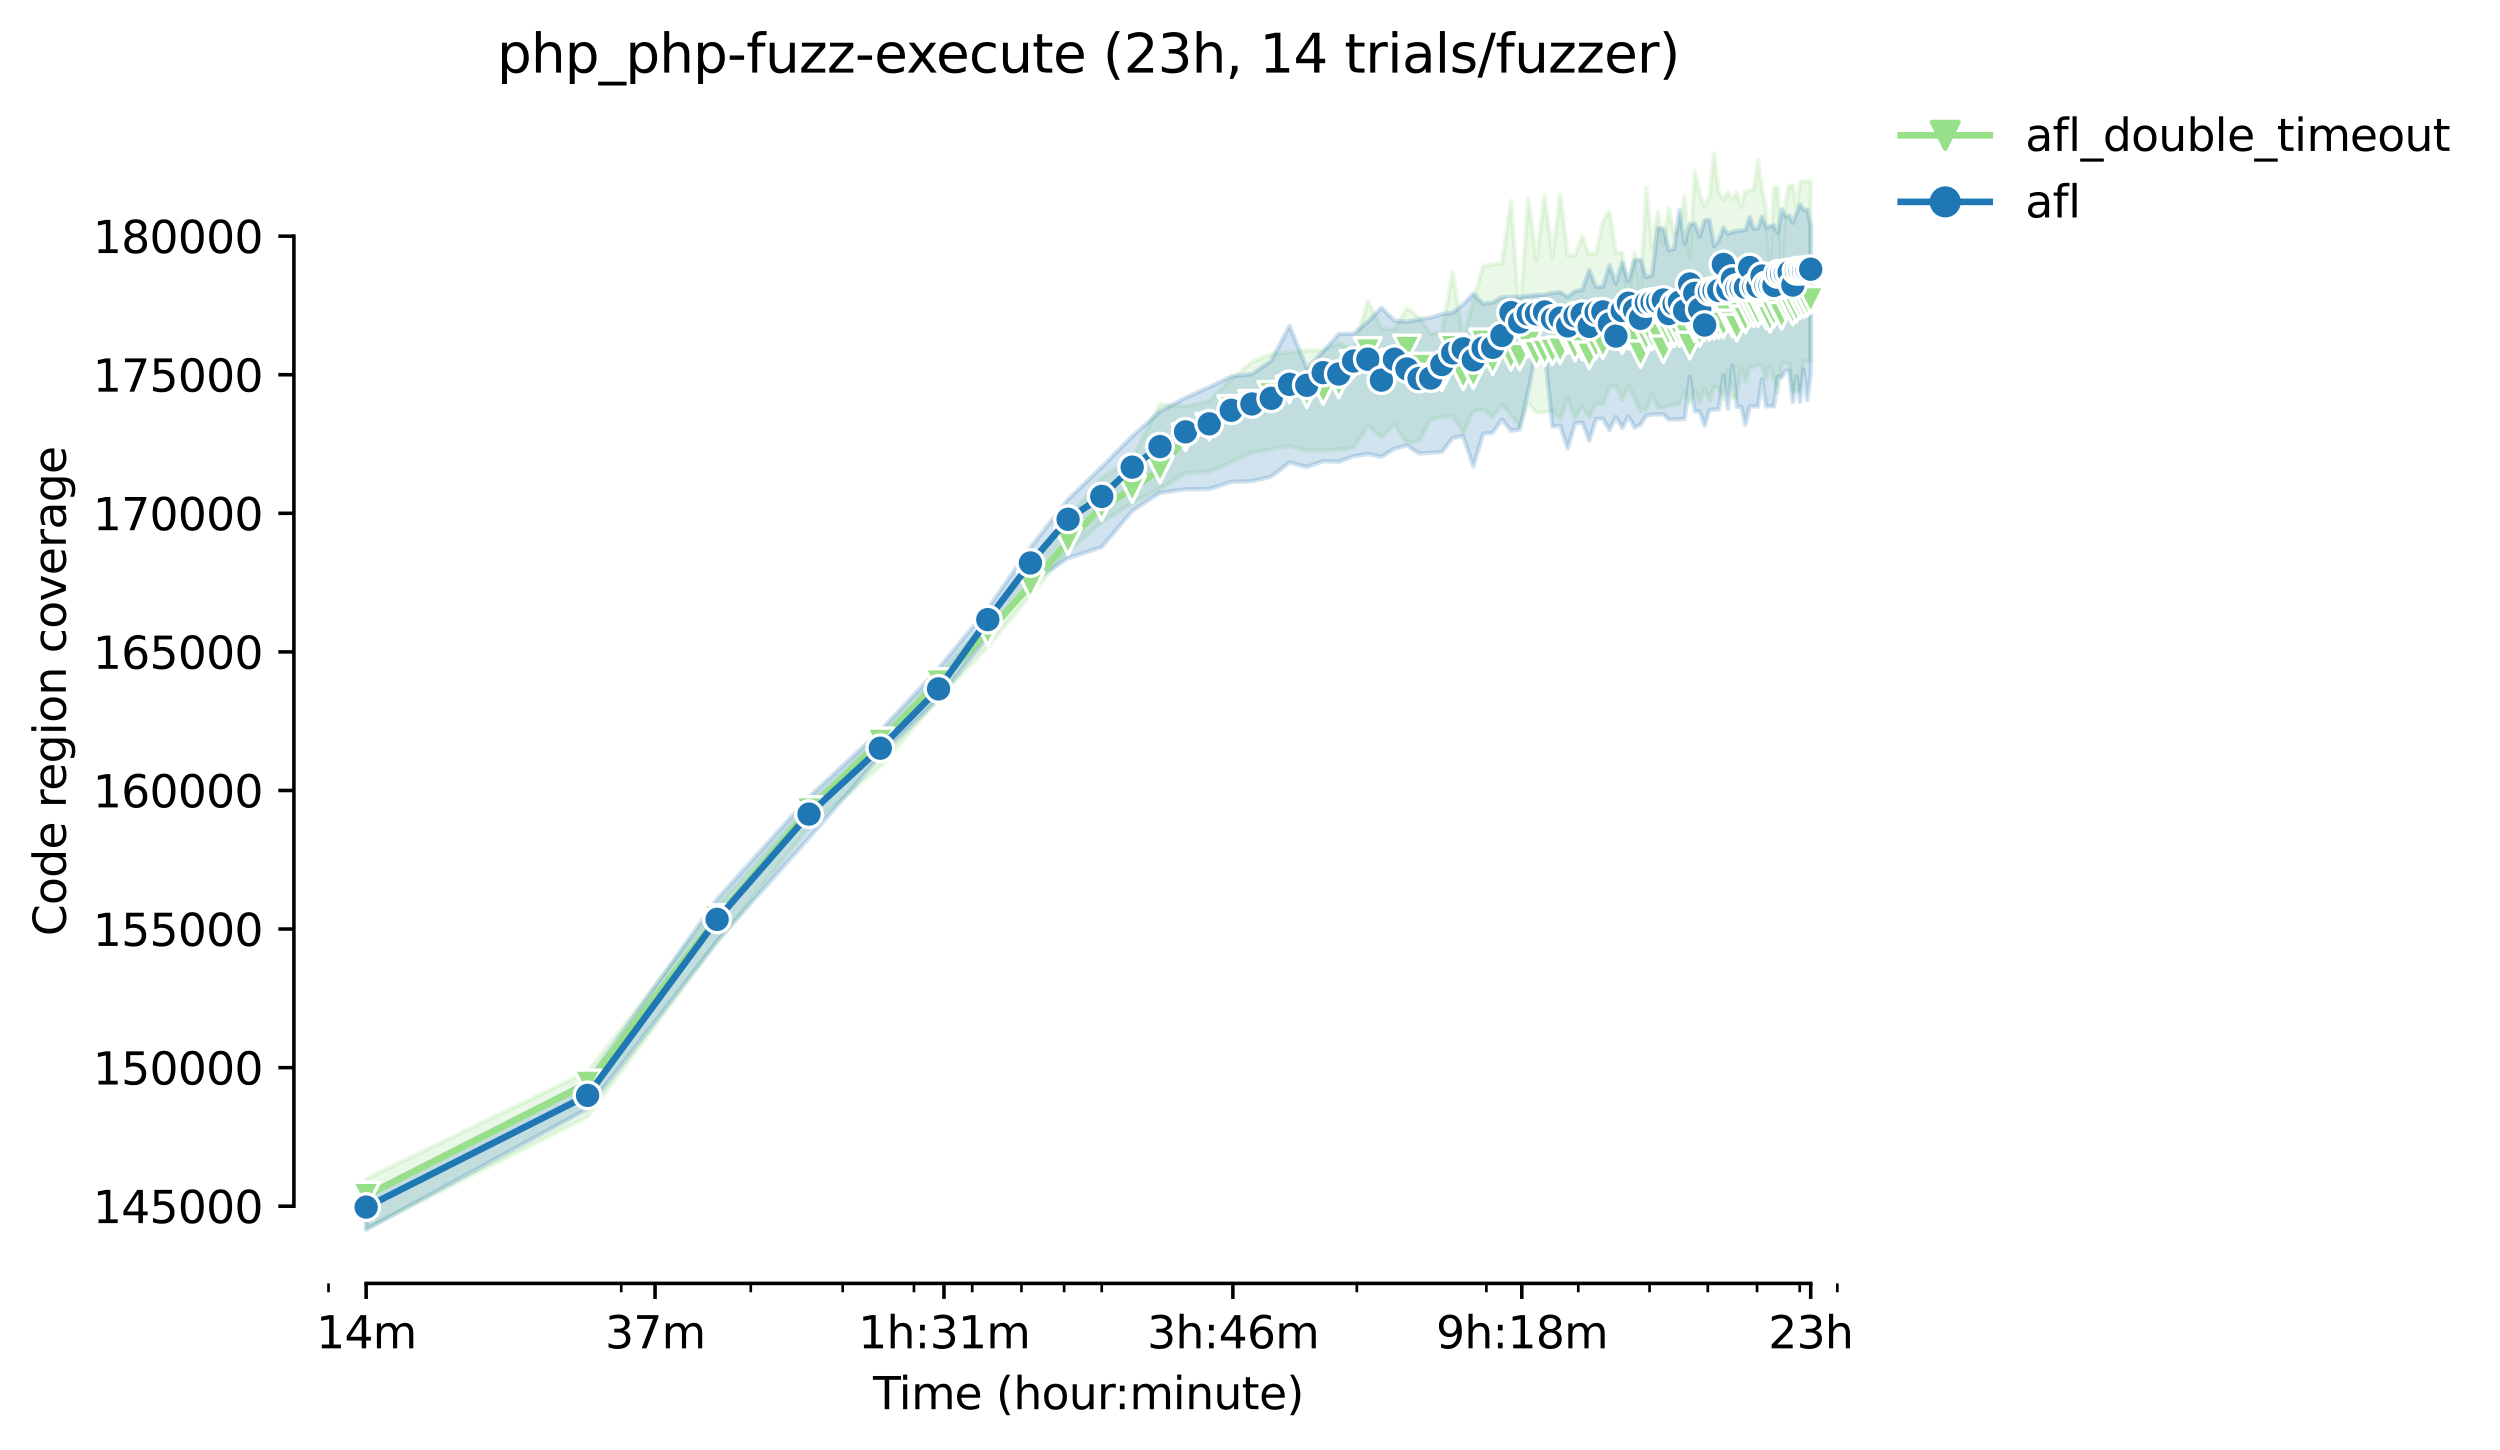 <?xml version="1.0" encoding="utf-8" standalone="no"?>
<!DOCTYPE svg PUBLIC "-//W3C//DTD SVG 1.1//EN"
  "http://www.w3.org/Graphics/SVG/1.1/DTD/svg11.dtd">
<svg height="325.986pt" version="1.1" viewBox="0 0 561.853 325.986" width="561.853pt" xmlns="http://www.w3.org/2000/svg" xmlns:xlink="http://www.w3.org/1999/xlink">
 <defs>
  <style type="text/css">*{stroke-linecap:butt;stroke-linejoin:round;}</style>
 </defs>
 <g id="figure_1">
  <g id="patch_1">
   <path d="M 0 325.986 
L 561.853 325.986 
L 561.853 0 
L 0 0 
z
" style="fill:#ffffff;"/>
  </g>
  <g id="axes_1">
   <g id="patch_2">
    <path d="M 66.053 288.43 
L 423.173 288.43 
L 423.173 22.318 
L 66.053 22.318 
z
" style="fill:#ffffff;"/>
   </g>
   <g id="PolyCollection_1">
    <defs>
     <path d="M 82.286 -61.045 
L 82.286 -49.852 
L 132.052 -74.991 
L 161.164 -114.32 
L 181.819 -140.157 
L 197.84 -153.686 
L 210.93 -168.946 
L 221.998 -180.613 
L 231.585 -192.292 
L 240.042 -202.146 
L 247.606 -208.636 
L 254.449 -212.934 
L 260.697 -216.154 
L 266.444 -219.687 
L 271.764 -220.003 
L 276.718 -222.103 
L 281.352 -224.301 
L 285.704 -225.049 
L 289.808 -225.746 
L 293.69 -224.687 
L 297.373 -224.781 
L 300.876 -224.949 
L 304.216 -225.354 
L 307.407 -230.275 
L 310.463 -227.702 
L 313.394 -230.624 
L 316.21 -226.475 
L 318.92 -226.93 
L 321.531 -231.726 
L 324.05 -232.368 
L 326.484 -232.536 
L 328.839 -228.68 
L 331.118 -233.506 
L 333.327 -234.031 
L 335.471 -232.246 
L 337.552 -235.052 
L 339.575 -232.729 
L 341.542 -230.256 
L 343.457 -235.44 
L 345.322 -233.224 
L 347.139 -233.398 
L 348.912 -233.707 
L 350.642 -231.732 
L 352.332 -236.535 
L 353.982 -231.963 
L 355.596 -234.716 
L 357.174 -232.143 
L 358.718 -235.314 
L 360.23 -235.186 
L 361.71 -239.057 
L 363.161 -239.269 
L 364.582 -236.099 
L 365.977 -239.381 
L 367.344 -236.544 
L 368.686 -233.635 
L 370.004 -233.981 
L 371.297 -237.301 
L 372.568 -234.398 
L 373.817 -234.404 
L 375.044 -234.759 
L 376.251 -235.096 
L 377.438 -235.171 
L 378.605 -237.989 
L 379.754 -235.27 
L 380.885 -238.397 
L 381.998 -235.519 
L 383.094 -238.724 
L 384.174 -235.999 
L 385.237 -239.045 
L 386.285 -238.777 
L 387.319 -236.254 
L 388.337 -242.907 
L 389.341 -236.46 
L 390.331 -236.603 
L 391.308 -243.318 
L 392.272 -240.207 
L 393.223 -243.48 
L 394.162 -243.496 
L 395.088 -243.941 
L 396.003 -243.941 
L 396.906 -240.703 
L 397.798 -243.966 
L 398.679 -240.717 
L 399.549 -237.818 
L 400.409 -244.302 
L 401.259 -244.314 
L 402.098 -244.414 
L 402.928 -238.061 
L 403.749 -238.061 
L 404.56 -238.061 
L 405.362 -244.85 
L 406.156 -244.85 
L 406.94 -244.85 
L 406.94 -285.225 
L 406.94 -285.225 
L 406.156 -285.225 
L 405.362 -285.225 
L 404.56 -284.988 
L 403.749 -279.382 
L 402.928 -284.322 
L 402.098 -284.191 
L 401.259 -280.628 
L 400.409 -266.371 
L 399.549 -283.774 
L 398.679 -283.768 
L 397.798 -266.121 
L 396.906 -278.987 
L 396.003 -283.431 
L 395.088 -290.077 
L 394.162 -283.413 
L 393.223 -283.114 
L 392.272 -283.001 
L 391.308 -279.414 
L 390.331 -282.771 
L 389.341 -281.226 
L 388.337 -282.765 
L 387.319 -281.136 
L 386.285 -282.628 
L 385.237 -291.572 
L 384.174 -281.734 
L 383.094 -279.557 
L 381.998 -282.266 
L 380.885 -287.492 
L 379.754 -268.108 
L 378.605 -281.824 
L 377.438 -274.798 
L 376.251 -273.272 
L 375.044 -279.227 
L 373.817 -270.961 
L 372.568 -278.242 
L 371.297 -270.438 
L 370.004 -283.73 
L 368.686 -260.874 
L 367.344 -269.304 
L 365.977 -258.472 
L 364.582 -269.223 
L 363.161 -269.186 
L 361.71 -278.423 
L 360.23 -276.287 
L 358.718 -269.167 
L 357.174 -268.713 
L 355.596 -272.833 
L 353.982 -268.625 
L 352.332 -268.569 
L 350.642 -282.316 
L 348.912 -268.258 
L 347.139 -282.024 
L 345.322 -267.473 
L 343.457 -281.345 
L 341.542 -254.374 
L 339.575 -280.803 
L 337.552 -266.838 
L 335.471 -266.576 
L 333.327 -266.202 
L 331.118 -258.385 
L 328.839 -249.858 
L 326.484 -264.894 
L 324.05 -251.329 
L 321.531 -250.992 
L 318.92 -254.601 
L 316.21 -256.716 
L 313.394 -251.948 
L 310.463 -252.293 
L 307.407 -258.267 
L 304.216 -247.398 
L 300.876 -248.843 
L 297.373 -247.223 
L 293.69 -247.192 
L 289.808 -246.744 
L 285.704 -246.407 
L 281.352 -244.59 
L 276.718 -240.82 
L 271.764 -235.818 
L 266.444 -234.643 
L 260.697 -235.121 
L 254.449 -222.819 
L 247.606 -218.67 
L 240.042 -209.424 
L 231.585 -198.309 
L 221.998 -186.542 
L 210.93 -174.421 
L 197.84 -160.737 
L 181.819 -145.47 
L 161.164 -122.367 
L 132.052 -85.139 
L 82.286 -61.045 
z
" id="m61de6e2df0" style="stroke:#98df8a;stroke-opacity:0.2;"/>
    </defs>
    <g clip-path="url(#p437b185ff1)">
     <use style="fill:#98df8a;fill-opacity:0.2;stroke:#98df8a;stroke-opacity:0.2;" x="0" xlink:href="#m61de6e2df0" y="325.986"/>
    </g>
   </g>
   <g id="PolyCollection_2">
    <defs>
     <path d="M 82.286 -57.544 
L 82.286 -49.652 
L 132.052 -76.816 
L 161.164 -114.466 
L 181.819 -137.659 
L 197.84 -156.071 
L 210.93 -168.996 
L 221.998 -182.874 
L 231.585 -195.026 
L 240.042 -200.542 
L 247.606 -203.036 
L 254.449 -211.165 
L 260.697 -215.232 
L 266.444 -216.011 
L 271.764 -216.092 
L 276.718 -217.68 
L 281.352 -217.83 
L 285.704 -218.857 
L 289.808 -222.028 
L 293.69 -221.044 
L 297.373 -222.345 
L 300.876 -222.227 
L 304.216 -223.454 
L 307.407 -223.952 
L 310.463 -223.323 
L 313.394 -225.167 
L 316.21 -225.877 
L 318.92 -224.077 
L 321.531 -224.239 
L 324.05 -224.407 
L 326.484 -227.559 
L 328.839 -227.945 
L 331.118 -221.19 
L 333.327 -228.475 
L 335.471 -228.755 
L 337.552 -231.685 
L 339.575 -229.197 
L 341.542 -229.465 
L 343.457 -238.178 
L 345.322 -247.155 
L 347.139 -247.161 
L 348.912 -230.119 
L 350.642 -230.306 
L 352.332 -225.217 
L 353.982 -230.842 
L 355.596 -231.022 
L 357.174 -226.992 
L 358.718 -231.844 
L 360.23 -231.894 
L 361.71 -229.34 
L 363.161 -232.268 
L 364.582 -229.795 
L 365.977 -232.43 
L 367.344 -229.901 
L 368.686 -230.539 
L 370.004 -232.597 
L 371.297 -232.804 
L 372.568 -232.866 
L 373.817 -232.897 
L 375.044 -231.686 
L 376.251 -231.735 
L 377.438 -231.754 
L 378.605 -231.857 
L 379.754 -241.306 
L 380.885 -233.514 
L 381.998 -233.52 
L 383.094 -230.318 
L 384.174 -233.763 
L 385.237 -233.962 
L 386.285 -233.993 
L 387.319 -241.664 
L 388.337 -234.186 
L 389.341 -243.857 
L 390.331 -234.56 
L 391.308 -234.56 
L 392.272 -230.543 
L 393.223 -234.616 
L 394.162 -234.622 
L 395.088 -234.635 
L 396.003 -240.783 
L 396.906 -234.666 
L 397.798 -234.666 
L 398.679 -234.678 
L 399.549 -241.309 
L 400.409 -241.16 
L 401.259 -242.639 
L 402.098 -242.664 
L 402.928 -235.613 
L 403.749 -241.321 
L 404.56 -235.675 
L 405.362 -242.804 
L 406.156 -236.074 
L 406.94 -241.91 
L 406.94 -275.412 
L 406.94 -275.412 
L 406.156 -278.876 
L 405.362 -278.788 
L 404.56 -280.033 
L 403.749 -278.144 
L 402.928 -275.95 
L 402.098 -277.473 
L 401.259 -277.389 
L 400.409 -278.971 
L 399.549 -273.555 
L 398.679 -275.328 
L 397.798 -275.122 
L 396.906 -274.848 
L 396.003 -277.315 
L 395.088 -274.686 
L 394.162 -274.524 
L 393.223 -277.165 
L 392.272 -274.219 
L 391.308 -274.213 
L 390.331 -274.094 
L 389.341 -273.839 
L 388.337 -273.453 
L 387.319 -274.789 
L 386.285 -271.939 
L 385.237 -270.675 
L 384.174 -276.567 
L 383.094 -276.467 
L 381.998 -272.845 
L 380.885 -275.701 
L 379.754 -275.552 
L 378.605 -271.204 
L 377.438 -278.697 
L 376.251 -270.092 
L 375.044 -269.725 
L 373.817 -274.661 
L 372.568 -274.661 
L 371.297 -264.197 
L 370.004 -263.661 
L 368.686 -267.644 
L 367.344 -267.507 
L 365.977 -262.814 
L 364.582 -266.997 
L 363.161 -262.266 
L 361.71 -266.349 
L 360.23 -261.537 
L 358.718 -261.481 
L 357.174 -265.274 
L 355.596 -260.839 
L 353.982 -260.534 
L 352.332 -259.235 
L 350.642 -260.354 
L 348.912 -260.142 
L 347.139 -259.737 
L 345.322 -259.712 
L 343.457 -259.506 
L 341.542 -259.239 
L 339.575 -259.276 
L 337.552 -259.164 
L 335.471 -258.012 
L 333.327 -257.706 
L 331.118 -259.958 
L 328.839 -257.551 
L 326.484 -255.682 
L 324.05 -255.389 
L 321.531 -254.586 
L 318.92 -254.212 
L 316.21 -253.67 
L 313.394 -253.901 
L 310.463 -256.841 
L 307.407 -253.689 
L 304.216 -250.973 
L 300.876 -250.942 
L 297.373 -246.98 
L 293.69 -243.231 
L 289.808 -252.736 
L 285.704 -244.894 
L 281.352 -241.914 
L 276.718 -241.374 
L 271.764 -238.964 
L 266.444 -236.6 
L 260.697 -233.52 
L 254.449 -227.92 
L 247.606 -221.013 
L 240.042 -213.756 
L 231.585 -202.961 
L 221.998 -189.202 
L 210.93 -175.754 
L 197.84 -161.77 
L 181.819 -146.859 
L 161.164 -123.936 
L 132.052 -82.914 
L 82.286 -57.544 
z
" id="m72c177cca0" style="stroke:#1f77b4;stroke-opacity:0.2;"/>
    </defs>
    <g clip-path="url(#p437b185ff1)">
     <use style="fill:#1f77b4;fill-opacity:0.2;stroke:#1f77b4;stroke-opacity:0.2;" x="0" xlink:href="#m72c177cca0" y="325.986"/>
    </g>
   </g>
   <g id="matplotlib.axis_1">
    <g id="xtick_1">
     <g id="line2d_1">
      <defs>
       <path d="M 0 0 
L 0 3.5 
" id="m0634c19a3d" style="stroke:#000000;stroke-width:0.8;"/>
      </defs>
      <g>
       <use style="stroke:#000000;stroke-width:0.8;" x="82.286" xlink:href="#m0634c19a3d" y="288.43"/>
      </g>
     </g>
     <g id="text_1">
      <!-- 14m -->
      <g transform="translate(71.053 303.029)scale(0.1 -0.1)">
       <defs>
        <path d="M 794 531 
L 1825 531 
L 1825 4091 
L 703 3866 
L 703 4441 
L 1819 4666 
L 2450 4666 
L 2450 531 
L 3481 531 
L 3481 0 
L 794 0 
L 794 531 
z
" id="DejaVuSans-31" transform="scale(0.016)"/>
        <path d="M 2419 4116 
L 825 1625 
L 2419 1625 
L 2419 4116 
z
M 2253 4666 
L 3047 4666 
L 3047 1625 
L 3713 1625 
L 3713 1100 
L 3047 1100 
L 3047 0 
L 2419 0 
L 2419 1100 
L 313 1100 
L 313 1709 
L 2253 4666 
z
" id="DejaVuSans-34" transform="scale(0.016)"/>
        <path d="M 3328 2828 
Q 3544 3216 3844 3400 
Q 4144 3584 4550 3584 
Q 5097 3584 5394 3201 
Q 5691 2819 5691 2113 
L 5691 0 
L 5113 0 
L 5113 2094 
Q 5113 2597 4934 2840 
Q 4756 3084 4391 3084 
Q 3944 3084 3684 2787 
Q 3425 2491 3425 1978 
L 3425 0 
L 2847 0 
L 2847 2094 
Q 2847 2600 2669 2842 
Q 2491 3084 2119 3084 
Q 1678 3084 1418 2786 
Q 1159 2488 1159 1978 
L 1159 0 
L 581 0 
L 581 3500 
L 1159 3500 
L 1159 2956 
Q 1356 3278 1631 3431 
Q 1906 3584 2284 3584 
Q 2666 3584 2933 3390 
Q 3200 3197 3328 2828 
z
" id="DejaVuSans-6d" transform="scale(0.016)"/>
       </defs>
       <use xlink:href="#DejaVuSans-31"/>
       <use x="63.623" xlink:href="#DejaVuSans-34"/>
       <use x="127.246" xlink:href="#DejaVuSans-6d"/>
      </g>
     </g>
    </g>
    <g id="xtick_2">
     <g id="line2d_2">
      <g>
       <use style="stroke:#000000;stroke-width:0.8;" x="147.217" xlink:href="#m0634c19a3d" y="288.43"/>
      </g>
     </g>
     <g id="text_2">
      <!-- 37m -->
      <g transform="translate(135.984 303.029)scale(0.1 -0.1)">
       <defs>
        <path d="M 2597 2516 
Q 3050 2419 3304 2112 
Q 3559 1806 3559 1356 
Q 3559 666 3084 287 
Q 2609 -91 1734 -91 
Q 1441 -91 1130 -33 
Q 819 25 488 141 
L 488 750 
Q 750 597 1062 519 
Q 1375 441 1716 441 
Q 2309 441 2620 675 
Q 2931 909 2931 1356 
Q 2931 1769 2642 2001 
Q 2353 2234 1838 2234 
L 1294 2234 
L 1294 2753 
L 1863 2753 
Q 2328 2753 2575 2939 
Q 2822 3125 2822 3475 
Q 2822 3834 2567 4026 
Q 2313 4219 1838 4219 
Q 1578 4219 1281 4162 
Q 984 4106 628 3988 
L 628 4550 
Q 988 4650 1302 4700 
Q 1616 4750 1894 4750 
Q 2613 4750 3031 4423 
Q 3450 4097 3450 3541 
Q 3450 3153 3228 2886 
Q 3006 2619 2597 2516 
z
" id="DejaVuSans-33" transform="scale(0.016)"/>
        <path d="M 525 4666 
L 3525 4666 
L 3525 4397 
L 1831 0 
L 1172 0 
L 2766 4134 
L 525 4134 
L 525 4666 
z
" id="DejaVuSans-37" transform="scale(0.016)"/>
       </defs>
       <use xlink:href="#DejaVuSans-33"/>
       <use x="63.623" xlink:href="#DejaVuSans-37"/>
       <use x="127.246" xlink:href="#DejaVuSans-6d"/>
      </g>
     </g>
    </g>
    <g id="xtick_3">
     <g id="line2d_3">
      <g>
       <use style="stroke:#000000;stroke-width:0.8;" x="212.148" xlink:href="#m0634c19a3d" y="288.43"/>
      </g>
     </g>
     <g id="text_3">
      <!-- 1h:31m -->
      <g transform="translate(192.881 303.029)scale(0.1 -0.1)">
       <defs>
        <path d="M 3513 2113 
L 3513 0 
L 2938 0 
L 2938 2094 
Q 2938 2591 2744 2837 
Q 2550 3084 2163 3084 
Q 1697 3084 1428 2787 
Q 1159 2491 1159 1978 
L 1159 0 
L 581 0 
L 581 4863 
L 1159 4863 
L 1159 2956 
Q 1366 3272 1645 3428 
Q 1925 3584 2291 3584 
Q 2894 3584 3203 3211 
Q 3513 2838 3513 2113 
z
" id="DejaVuSans-68" transform="scale(0.016)"/>
        <path d="M 750 794 
L 1409 794 
L 1409 0 
L 750 0 
L 750 794 
z
M 750 3309 
L 1409 3309 
L 1409 2516 
L 750 2516 
L 750 3309 
z
" id="DejaVuSans-3a" transform="scale(0.016)"/>
       </defs>
       <use xlink:href="#DejaVuSans-31"/>
       <use x="63.623" xlink:href="#DejaVuSans-68"/>
       <use x="127.002" xlink:href="#DejaVuSans-3a"/>
       <use x="160.693" xlink:href="#DejaVuSans-33"/>
       <use x="224.316" xlink:href="#DejaVuSans-31"/>
       <use x="287.939" xlink:href="#DejaVuSans-6d"/>
      </g>
     </g>
    </g>
    <g id="xtick_4">
     <g id="line2d_4">
      <g>
       <use style="stroke:#000000;stroke-width:0.8;" x="277.079" xlink:href="#m0634c19a3d" y="288.43"/>
      </g>
     </g>
     <g id="text_4">
      <!-- 3h:46m -->
      <g transform="translate(257.812 303.029)scale(0.1 -0.1)">
       <defs>
        <path d="M 2113 2584 
Q 1688 2584 1439 2293 
Q 1191 2003 1191 1497 
Q 1191 994 1439 701 
Q 1688 409 2113 409 
Q 2538 409 2786 701 
Q 3034 994 3034 1497 
Q 3034 2003 2786 2293 
Q 2538 2584 2113 2584 
z
M 3366 4563 
L 3366 3988 
Q 3128 4100 2886 4159 
Q 2644 4219 2406 4219 
Q 1781 4219 1451 3797 
Q 1122 3375 1075 2522 
Q 1259 2794 1537 2939 
Q 1816 3084 2150 3084 
Q 2853 3084 3261 2657 
Q 3669 2231 3669 1497 
Q 3669 778 3244 343 
Q 2819 -91 2113 -91 
Q 1303 -91 875 529 
Q 447 1150 447 2328 
Q 447 3434 972 4092 
Q 1497 4750 2381 4750 
Q 2619 4750 2861 4703 
Q 3103 4656 3366 4563 
z
" id="DejaVuSans-36" transform="scale(0.016)"/>
       </defs>
       <use xlink:href="#DejaVuSans-33"/>
       <use x="63.623" xlink:href="#DejaVuSans-68"/>
       <use x="127.002" xlink:href="#DejaVuSans-3a"/>
       <use x="160.693" xlink:href="#DejaVuSans-34"/>
       <use x="224.316" xlink:href="#DejaVuSans-36"/>
       <use x="287.939" xlink:href="#DejaVuSans-6d"/>
      </g>
     </g>
    </g>
    <g id="xtick_5">
     <g id="line2d_5">
      <g>
       <use style="stroke:#000000;stroke-width:0.8;" x="342.01" xlink:href="#m0634c19a3d" y="288.43"/>
      </g>
     </g>
     <g id="text_5">
      <!-- 9h:18m -->
      <g transform="translate(322.743 303.029)scale(0.1 -0.1)">
       <defs>
        <path d="M 703 97 
L 703 672 
Q 941 559 1184 500 
Q 1428 441 1663 441 
Q 2288 441 2617 861 
Q 2947 1281 2994 2138 
Q 2813 1869 2534 1725 
Q 2256 1581 1919 1581 
Q 1219 1581 811 2004 
Q 403 2428 403 3163 
Q 403 3881 828 4315 
Q 1253 4750 1959 4750 
Q 2769 4750 3195 4129 
Q 3622 3509 3622 2328 
Q 3622 1225 3098 567 
Q 2575 -91 1691 -91 
Q 1453 -91 1209 -44 
Q 966 3 703 97 
z
M 1959 2075 
Q 2384 2075 2632 2365 
Q 2881 2656 2881 3163 
Q 2881 3666 2632 3958 
Q 2384 4250 1959 4250 
Q 1534 4250 1286 3958 
Q 1038 3666 1038 3163 
Q 1038 2656 1286 2365 
Q 1534 2075 1959 2075 
z
" id="DejaVuSans-39" transform="scale(0.016)"/>
        <path d="M 2034 2216 
Q 1584 2216 1326 1975 
Q 1069 1734 1069 1313 
Q 1069 891 1326 650 
Q 1584 409 2034 409 
Q 2484 409 2743 651 
Q 3003 894 3003 1313 
Q 3003 1734 2745 1975 
Q 2488 2216 2034 2216 
z
M 1403 2484 
Q 997 2584 770 2862 
Q 544 3141 544 3541 
Q 544 4100 942 4425 
Q 1341 4750 2034 4750 
Q 2731 4750 3128 4425 
Q 3525 4100 3525 3541 
Q 3525 3141 3298 2862 
Q 3072 2584 2669 2484 
Q 3125 2378 3379 2068 
Q 3634 1759 3634 1313 
Q 3634 634 3220 271 
Q 2806 -91 2034 -91 
Q 1263 -91 848 271 
Q 434 634 434 1313 
Q 434 1759 690 2068 
Q 947 2378 1403 2484 
z
M 1172 3481 
Q 1172 3119 1398 2916 
Q 1625 2713 2034 2713 
Q 2441 2713 2670 2916 
Q 2900 3119 2900 3481 
Q 2900 3844 2670 4047 
Q 2441 4250 2034 4250 
Q 1625 4250 1398 4047 
Q 1172 3844 1172 3481 
z
" id="DejaVuSans-38" transform="scale(0.016)"/>
       </defs>
       <use xlink:href="#DejaVuSans-39"/>
       <use x="63.623" xlink:href="#DejaVuSans-68"/>
       <use x="127.002" xlink:href="#DejaVuSans-3a"/>
       <use x="160.693" xlink:href="#DejaVuSans-31"/>
       <use x="224.316" xlink:href="#DejaVuSans-38"/>
       <use x="287.939" xlink:href="#DejaVuSans-6d"/>
      </g>
     </g>
    </g>
    <g id="xtick_6">
     <g id="line2d_6">
      <g>
       <use style="stroke:#000000;stroke-width:0.8;" x="406.941" xlink:href="#m0634c19a3d" y="288.43"/>
      </g>
     </g>
     <g id="text_6">
      <!-- 23h -->
      <g transform="translate(397.41 303.029)scale(0.1 -0.1)">
       <defs>
        <path d="M 1228 531 
L 3431 531 
L 3431 0 
L 469 0 
L 469 531 
Q 828 903 1448 1529 
Q 2069 2156 2228 2338 
Q 2531 2678 2651 2914 
Q 2772 3150 2772 3378 
Q 2772 3750 2511 3984 
Q 2250 4219 1831 4219 
Q 1534 4219 1204 4116 
Q 875 4013 500 3803 
L 500 4441 
Q 881 4594 1212 4672 
Q 1544 4750 1819 4750 
Q 2544 4750 2975 4387 
Q 3406 4025 3406 3419 
Q 3406 3131 3298 2873 
Q 3191 2616 2906 2266 
Q 2828 2175 2409 1742 
Q 1991 1309 1228 531 
z
" id="DejaVuSans-32" transform="scale(0.016)"/>
       </defs>
       <use xlink:href="#DejaVuSans-32"/>
       <use x="63.623" xlink:href="#DejaVuSans-33"/>
       <use x="127.246" xlink:href="#DejaVuSans-68"/>
      </g>
     </g>
    </g>
    <g id="xtick_7">
     <g id="line2d_7">
      <defs>
       <path d="M 0 0 
L 0 2 
" id="me974b82c0f" style="stroke:#000000;stroke-width:0.6;"/>
      </defs>
      <g>
       <use style="stroke:#000000;stroke-width:0.6;" x="73.829" xlink:href="#me974b82c0f" y="288.43"/>
      </g>
     </g>
    </g>
    <g id="xtick_8">
     <g id="line2d_8">
      <g>
       <use style="stroke:#000000;stroke-width:0.6;" x="139.617" xlink:href="#me974b82c0f" y="288.43"/>
      </g>
     </g>
    </g>
    <g id="xtick_9">
     <g id="line2d_9">
      <g>
       <use style="stroke:#000000;stroke-width:0.6;" x="168.728" xlink:href="#me974b82c0f" y="288.43"/>
      </g>
     </g>
    </g>
    <g id="xtick_10">
     <g id="line2d_10">
      <g>
       <use style="stroke:#000000;stroke-width:0.6;" x="189.383" xlink:href="#me974b82c0f" y="288.43"/>
      </g>
     </g>
    </g>
    <g id="xtick_11">
     <g id="line2d_11">
      <g>
       <use style="stroke:#000000;stroke-width:0.6;" x="205.405" xlink:href="#me974b82c0f" y="288.43"/>
      </g>
     </g>
    </g>
    <g id="xtick_12">
     <g id="line2d_12">
      <g>
       <use style="stroke:#000000;stroke-width:0.6;" x="218.495" xlink:href="#me974b82c0f" y="288.43"/>
      </g>
     </g>
    </g>
    <g id="xtick_13">
     <g id="line2d_13">
      <g>
       <use style="stroke:#000000;stroke-width:0.6;" x="229.563" xlink:href="#me974b82c0f" y="288.43"/>
      </g>
     </g>
    </g>
    <g id="xtick_14">
     <g id="line2d_14">
      <g>
       <use style="stroke:#000000;stroke-width:0.6;" x="239.15" xlink:href="#me974b82c0f" y="288.43"/>
      </g>
     </g>
    </g>
    <g id="xtick_15">
     <g id="line2d_15">
      <g>
       <use style="stroke:#000000;stroke-width:0.6;" x="247.606" xlink:href="#me974b82c0f" y="288.43"/>
      </g>
     </g>
    </g>
    <g id="xtick_16">
     <g id="line2d_16">
      <g>
       <use style="stroke:#000000;stroke-width:0.6;" x="304.938" xlink:href="#me974b82c0f" y="288.43"/>
      </g>
     </g>
    </g>
    <g id="xtick_17">
     <g id="line2d_17">
      <g>
       <use style="stroke:#000000;stroke-width:0.6;" x="334.049" xlink:href="#me974b82c0f" y="288.43"/>
      </g>
     </g>
    </g>
    <g id="xtick_18">
     <g id="line2d_18">
      <g>
       <use style="stroke:#000000;stroke-width:0.6;" x="354.704" xlink:href="#me974b82c0f" y="288.43"/>
      </g>
     </g>
    </g>
    <g id="xtick_19">
     <g id="line2d_19">
      <g>
       <use style="stroke:#000000;stroke-width:0.6;" x="370.725" xlink:href="#me974b82c0f" y="288.43"/>
      </g>
     </g>
    </g>
    <g id="xtick_20">
     <g id="line2d_20">
      <g>
       <use style="stroke:#000000;stroke-width:0.6;" x="383.816" xlink:href="#me974b82c0f" y="288.43"/>
      </g>
     </g>
    </g>
    <g id="xtick_21">
     <g id="line2d_21">
      <g>
       <use style="stroke:#000000;stroke-width:0.6;" x="394.883" xlink:href="#me974b82c0f" y="288.43"/>
      </g>
     </g>
    </g>
    <g id="xtick_22">
     <g id="line2d_22">
      <g>
       <use style="stroke:#000000;stroke-width:0.6;" x="404.47" xlink:href="#me974b82c0f" y="288.43"/>
      </g>
     </g>
    </g>
    <g id="xtick_23">
     <g id="line2d_23">
      <g>
       <use style="stroke:#000000;stroke-width:0.6;" x="412.927" xlink:href="#me974b82c0f" y="288.43"/>
      </g>
     </g>
    </g>
    <g id="text_7">
     <!-- Time (hour:minute) -->
     <g transform="translate(196.206 316.707)scale(0.1 -0.1)">
      <defs>
       <path d="M -19 4666 
L 3928 4666 
L 3928 4134 
L 2272 4134 
L 2272 0 
L 1638 0 
L 1638 4134 
L -19 4134 
L -19 4666 
z
" id="DejaVuSans-54" transform="scale(0.016)"/>
       <path d="M 603 3500 
L 1178 3500 
L 1178 0 
L 603 0 
L 603 3500 
z
M 603 4863 
L 1178 4863 
L 1178 4134 
L 603 4134 
L 603 4863 
z
" id="DejaVuSans-69" transform="scale(0.016)"/>
       <path d="M 3597 1894 
L 3597 1613 
L 953 1613 
Q 991 1019 1311 708 
Q 1631 397 2203 397 
Q 2534 397 2845 478 
Q 3156 559 3463 722 
L 3463 178 
Q 3153 47 2828 -22 
Q 2503 -91 2169 -91 
Q 1331 -91 842 396 
Q 353 884 353 1716 
Q 353 2575 817 3079 
Q 1281 3584 2069 3584 
Q 2775 3584 3186 3129 
Q 3597 2675 3597 1894 
z
M 3022 2063 
Q 3016 2534 2758 2815 
Q 2500 3097 2075 3097 
Q 1594 3097 1305 2825 
Q 1016 2553 972 2059 
L 3022 2063 
z
" id="DejaVuSans-65" transform="scale(0.016)"/>
       <path id="DejaVuSans-20" transform="scale(0.016)"/>
       <path d="M 1984 4856 
Q 1566 4138 1362 3434 
Q 1159 2731 1159 2009 
Q 1159 1288 1364 580 
Q 1569 -128 1984 -844 
L 1484 -844 
Q 1016 -109 783 600 
Q 550 1309 550 2009 
Q 550 2706 781 3412 
Q 1013 4119 1484 4856 
L 1984 4856 
z
" id="DejaVuSans-28" transform="scale(0.016)"/>
       <path d="M 1959 3097 
Q 1497 3097 1228 2736 
Q 959 2375 959 1747 
Q 959 1119 1226 758 
Q 1494 397 1959 397 
Q 2419 397 2687 759 
Q 2956 1122 2956 1747 
Q 2956 2369 2687 2733 
Q 2419 3097 1959 3097 
z
M 1959 3584 
Q 2709 3584 3137 3096 
Q 3566 2609 3566 1747 
Q 3566 888 3137 398 
Q 2709 -91 1959 -91 
Q 1206 -91 779 398 
Q 353 888 353 1747 
Q 353 2609 779 3096 
Q 1206 3584 1959 3584 
z
" id="DejaVuSans-6f" transform="scale(0.016)"/>
       <path d="M 544 1381 
L 544 3500 
L 1119 3500 
L 1119 1403 
Q 1119 906 1312 657 
Q 1506 409 1894 409 
Q 2359 409 2629 706 
Q 2900 1003 2900 1516 
L 2900 3500 
L 3475 3500 
L 3475 0 
L 2900 0 
L 2900 538 
Q 2691 219 2414 64 
Q 2138 -91 1772 -91 
Q 1169 -91 856 284 
Q 544 659 544 1381 
z
M 1991 3584 
L 1991 3584 
z
" id="DejaVuSans-75" transform="scale(0.016)"/>
       <path d="M 2631 2963 
Q 2534 3019 2420 3045 
Q 2306 3072 2169 3072 
Q 1681 3072 1420 2755 
Q 1159 2438 1159 1844 
L 1159 0 
L 581 0 
L 581 3500 
L 1159 3500 
L 1159 2956 
Q 1341 3275 1631 3429 
Q 1922 3584 2338 3584 
Q 2397 3584 2469 3576 
Q 2541 3569 2628 3553 
L 2631 2963 
z
" id="DejaVuSans-72" transform="scale(0.016)"/>
       <path d="M 3513 2113 
L 3513 0 
L 2938 0 
L 2938 2094 
Q 2938 2591 2744 2837 
Q 2550 3084 2163 3084 
Q 1697 3084 1428 2787 
Q 1159 2491 1159 1978 
L 1159 0 
L 581 0 
L 581 3500 
L 1159 3500 
L 1159 2956 
Q 1366 3272 1645 3428 
Q 1925 3584 2291 3584 
Q 2894 3584 3203 3211 
Q 3513 2838 3513 2113 
z
" id="DejaVuSans-6e" transform="scale(0.016)"/>
       <path d="M 1172 4494 
L 1172 3500 
L 2356 3500 
L 2356 3053 
L 1172 3053 
L 1172 1153 
Q 1172 725 1289 603 
Q 1406 481 1766 481 
L 2356 481 
L 2356 0 
L 1766 0 
Q 1100 0 847 248 
Q 594 497 594 1153 
L 594 3053 
L 172 3053 
L 172 3500 
L 594 3500 
L 594 4494 
L 1172 4494 
z
" id="DejaVuSans-74" transform="scale(0.016)"/>
       <path d="M 513 4856 
L 1013 4856 
Q 1481 4119 1714 3412 
Q 1947 2706 1947 2009 
Q 1947 1309 1714 600 
Q 1481 -109 1013 -844 
L 513 -844 
Q 928 -128 1133 580 
Q 1338 1288 1338 2009 
Q 1338 2731 1133 3434 
Q 928 4138 513 4856 
z
" id="DejaVuSans-29" transform="scale(0.016)"/>
      </defs>
      <use xlink:href="#DejaVuSans-54"/>
      <use x="57.959" xlink:href="#DejaVuSans-69"/>
      <use x="85.742" xlink:href="#DejaVuSans-6d"/>
      <use x="183.154" xlink:href="#DejaVuSans-65"/>
      <use x="244.678" xlink:href="#DejaVuSans-20"/>
      <use x="276.465" xlink:href="#DejaVuSans-28"/>
      <use x="315.479" xlink:href="#DejaVuSans-68"/>
      <use x="378.857" xlink:href="#DejaVuSans-6f"/>
      <use x="440.039" xlink:href="#DejaVuSans-75"/>
      <use x="503.418" xlink:href="#DejaVuSans-72"/>
      <use x="542.781" xlink:href="#DejaVuSans-3a"/>
      <use x="576.473" xlink:href="#DejaVuSans-6d"/>
      <use x="673.885" xlink:href="#DejaVuSans-69"/>
      <use x="701.668" xlink:href="#DejaVuSans-6e"/>
      <use x="765.047" xlink:href="#DejaVuSans-75"/>
      <use x="828.426" xlink:href="#DejaVuSans-74"/>
      <use x="867.635" xlink:href="#DejaVuSans-65"/>
      <use x="929.158" xlink:href="#DejaVuSans-29"/>
     </g>
    </g>
   </g>
   <g id="matplotlib.axis_2">
    <g id="ytick_1">
     <g id="line2d_24">
      <defs>
       <path d="M 0 0 
L -3.5 0 
" id="m51a99204f0" style="stroke:#000000;stroke-width:0.8;"/>
      </defs>
      <g>
       <use style="stroke:#000000;stroke-width:0.8;" x="66.053" xlink:href="#m51a99204f0" y="271.083"/>
      </g>
     </g>
     <g id="text_8">
      <!-- 145000 -->
      <g transform="translate(20.878 274.882)scale(0.1 -0.1)">
       <defs>
        <path d="M 691 4666 
L 3169 4666 
L 3169 4134 
L 1269 4134 
L 1269 2991 
Q 1406 3038 1543 3061 
Q 1681 3084 1819 3084 
Q 2600 3084 3056 2656 
Q 3513 2228 3513 1497 
Q 3513 744 3044 326 
Q 2575 -91 1722 -91 
Q 1428 -91 1123 -41 
Q 819 9 494 109 
L 494 744 
Q 775 591 1075 516 
Q 1375 441 1709 441 
Q 2250 441 2565 725 
Q 2881 1009 2881 1497 
Q 2881 1984 2565 2268 
Q 2250 2553 1709 2553 
Q 1456 2553 1204 2497 
Q 953 2441 691 2322 
L 691 4666 
z
" id="DejaVuSans-35" transform="scale(0.016)"/>
        <path d="M 2034 4250 
Q 1547 4250 1301 3770 
Q 1056 3291 1056 2328 
Q 1056 1369 1301 889 
Q 1547 409 2034 409 
Q 2525 409 2770 889 
Q 3016 1369 3016 2328 
Q 3016 3291 2770 3770 
Q 2525 4250 2034 4250 
z
M 2034 4750 
Q 2819 4750 3233 4129 
Q 3647 3509 3647 2328 
Q 3647 1150 3233 529 
Q 2819 -91 2034 -91 
Q 1250 -91 836 529 
Q 422 1150 422 2328 
Q 422 3509 836 4129 
Q 1250 4750 2034 4750 
z
" id="DejaVuSans-30" transform="scale(0.016)"/>
       </defs>
       <use xlink:href="#DejaVuSans-31"/>
       <use x="63.623" xlink:href="#DejaVuSans-34"/>
       <use x="127.246" xlink:href="#DejaVuSans-35"/>
       <use x="190.869" xlink:href="#DejaVuSans-30"/>
       <use x="254.492" xlink:href="#DejaVuSans-30"/>
       <use x="318.115" xlink:href="#DejaVuSans-30"/>
      </g>
     </g>
    </g>
    <g id="ytick_2">
     <g id="line2d_25">
      <g>
       <use style="stroke:#000000;stroke-width:0.8;" x="66.053" xlink:href="#m51a99204f0" y="239.939"/>
      </g>
     </g>
     <g id="text_9">
      <!-- 150000 -->
      <g transform="translate(20.878 243.739)scale(0.1 -0.1)">
       <use xlink:href="#DejaVuSans-31"/>
       <use x="63.623" xlink:href="#DejaVuSans-35"/>
       <use x="127.246" xlink:href="#DejaVuSans-30"/>
       <use x="190.869" xlink:href="#DejaVuSans-30"/>
       <use x="254.492" xlink:href="#DejaVuSans-30"/>
       <use x="318.115" xlink:href="#DejaVuSans-30"/>
      </g>
     </g>
    </g>
    <g id="ytick_3">
     <g id="line2d_26">
      <g>
       <use style="stroke:#000000;stroke-width:0.8;" x="66.053" xlink:href="#m51a99204f0" y="208.795"/>
      </g>
     </g>
     <g id="text_10">
      <!-- 155000 -->
      <g transform="translate(20.878 212.595)scale(0.1 -0.1)">
       <use xlink:href="#DejaVuSans-31"/>
       <use x="63.623" xlink:href="#DejaVuSans-35"/>
       <use x="127.246" xlink:href="#DejaVuSans-35"/>
       <use x="190.869" xlink:href="#DejaVuSans-30"/>
       <use x="254.492" xlink:href="#DejaVuSans-30"/>
       <use x="318.115" xlink:href="#DejaVuSans-30"/>
      </g>
     </g>
    </g>
    <g id="ytick_4">
     <g id="line2d_27">
      <g>
       <use style="stroke:#000000;stroke-width:0.8;" x="66.053" xlink:href="#m51a99204f0" y="177.651"/>
      </g>
     </g>
     <g id="text_11">
      <!-- 160000 -->
      <g transform="translate(20.878 181.451)scale(0.1 -0.1)">
       <use xlink:href="#DejaVuSans-31"/>
       <use x="63.623" xlink:href="#DejaVuSans-36"/>
       <use x="127.246" xlink:href="#DejaVuSans-30"/>
       <use x="190.869" xlink:href="#DejaVuSans-30"/>
       <use x="254.492" xlink:href="#DejaVuSans-30"/>
       <use x="318.115" xlink:href="#DejaVuSans-30"/>
      </g>
     </g>
    </g>
    <g id="ytick_5">
     <g id="line2d_28">
      <g>
       <use style="stroke:#000000;stroke-width:0.8;" x="66.053" xlink:href="#m51a99204f0" y="146.507"/>
      </g>
     </g>
     <g id="text_12">
      <!-- 165000 -->
      <g transform="translate(20.878 150.307)scale(0.1 -0.1)">
       <use xlink:href="#DejaVuSans-31"/>
       <use x="63.623" xlink:href="#DejaVuSans-36"/>
       <use x="127.246" xlink:href="#DejaVuSans-35"/>
       <use x="190.869" xlink:href="#DejaVuSans-30"/>
       <use x="254.492" xlink:href="#DejaVuSans-30"/>
       <use x="318.115" xlink:href="#DejaVuSans-30"/>
      </g>
     </g>
    </g>
    <g id="ytick_6">
     <g id="line2d_29">
      <g>
       <use style="stroke:#000000;stroke-width:0.8;" x="66.053" xlink:href="#m51a99204f0" y="115.363"/>
      </g>
     </g>
     <g id="text_13">
      <!-- 170000 -->
      <g transform="translate(20.878 119.163)scale(0.1 -0.1)">
       <use xlink:href="#DejaVuSans-31"/>
       <use x="63.623" xlink:href="#DejaVuSans-37"/>
       <use x="127.246" xlink:href="#DejaVuSans-30"/>
       <use x="190.869" xlink:href="#DejaVuSans-30"/>
       <use x="254.492" xlink:href="#DejaVuSans-30"/>
       <use x="318.115" xlink:href="#DejaVuSans-30"/>
      </g>
     </g>
    </g>
    <g id="ytick_7">
     <g id="line2d_30">
      <g>
       <use style="stroke:#000000;stroke-width:0.8;" x="66.053" xlink:href="#m51a99204f0" y="84.22"/>
      </g>
     </g>
     <g id="text_14">
      <!-- 175000 -->
      <g transform="translate(20.878 88.019)scale(0.1 -0.1)">
       <use xlink:href="#DejaVuSans-31"/>
       <use x="63.623" xlink:href="#DejaVuSans-37"/>
       <use x="127.246" xlink:href="#DejaVuSans-35"/>
       <use x="190.869" xlink:href="#DejaVuSans-30"/>
       <use x="254.492" xlink:href="#DejaVuSans-30"/>
       <use x="318.115" xlink:href="#DejaVuSans-30"/>
      </g>
     </g>
    </g>
    <g id="ytick_8">
     <g id="line2d_31">
      <g>
       <use style="stroke:#000000;stroke-width:0.8;" x="66.053" xlink:href="#m51a99204f0" y="53.076"/>
      </g>
     </g>
     <g id="text_15">
      <!-- 180000 -->
      <g transform="translate(20.878 56.875)scale(0.1 -0.1)">
       <use xlink:href="#DejaVuSans-31"/>
       <use x="63.623" xlink:href="#DejaVuSans-38"/>
       <use x="127.246" xlink:href="#DejaVuSans-30"/>
       <use x="190.869" xlink:href="#DejaVuSans-30"/>
       <use x="254.492" xlink:href="#DejaVuSans-30"/>
       <use x="318.115" xlink:href="#DejaVuSans-30"/>
      </g>
     </g>
    </g>
    <g id="text_16">
     <!-- Code region coverage -->
     <g transform="translate(14.798 210.38)rotate(-90)scale(0.1 -0.1)">
      <defs>
       <path d="M 4122 4306 
L 4122 3641 
Q 3803 3938 3442 4084 
Q 3081 4231 2675 4231 
Q 1875 4231 1450 3742 
Q 1025 3253 1025 2328 
Q 1025 1406 1450 917 
Q 1875 428 2675 428 
Q 3081 428 3442 575 
Q 3803 722 4122 1019 
L 4122 359 
Q 3791 134 3420 21 
Q 3050 -91 2638 -91 
Q 1578 -91 968 557 
Q 359 1206 359 2328 
Q 359 3453 968 4101 
Q 1578 4750 2638 4750 
Q 3056 4750 3426 4639 
Q 3797 4528 4122 4306 
z
" id="DejaVuSans-43" transform="scale(0.016)"/>
       <path d="M 2906 2969 
L 2906 4863 
L 3481 4863 
L 3481 0 
L 2906 0 
L 2906 525 
Q 2725 213 2448 61 
Q 2172 -91 1784 -91 
Q 1150 -91 751 415 
Q 353 922 353 1747 
Q 353 2572 751 3078 
Q 1150 3584 1784 3584 
Q 2172 3584 2448 3432 
Q 2725 3281 2906 2969 
z
M 947 1747 
Q 947 1113 1208 752 
Q 1469 391 1925 391 
Q 2381 391 2643 752 
Q 2906 1113 2906 1747 
Q 2906 2381 2643 2742 
Q 2381 3103 1925 3103 
Q 1469 3103 1208 2742 
Q 947 2381 947 1747 
z
" id="DejaVuSans-64" transform="scale(0.016)"/>
       <path d="M 2906 1791 
Q 2906 2416 2648 2759 
Q 2391 3103 1925 3103 
Q 1463 3103 1205 2759 
Q 947 2416 947 1791 
Q 947 1169 1205 825 
Q 1463 481 1925 481 
Q 2391 481 2648 825 
Q 2906 1169 2906 1791 
z
M 3481 434 
Q 3481 -459 3084 -895 
Q 2688 -1331 1869 -1331 
Q 1566 -1331 1297 -1286 
Q 1028 -1241 775 -1147 
L 775 -588 
Q 1028 -725 1275 -790 
Q 1522 -856 1778 -856 
Q 2344 -856 2625 -561 
Q 2906 -266 2906 331 
L 2906 616 
Q 2728 306 2450 153 
Q 2172 0 1784 0 
Q 1141 0 747 490 
Q 353 981 353 1791 
Q 353 2603 747 3093 
Q 1141 3584 1784 3584 
Q 2172 3584 2450 3431 
Q 2728 3278 2906 2969 
L 2906 3500 
L 3481 3500 
L 3481 434 
z
" id="DejaVuSans-67" transform="scale(0.016)"/>
       <path d="M 3122 3366 
L 3122 2828 
Q 2878 2963 2633 3030 
Q 2388 3097 2138 3097 
Q 1578 3097 1268 2742 
Q 959 2388 959 1747 
Q 959 1106 1268 751 
Q 1578 397 2138 397 
Q 2388 397 2633 464 
Q 2878 531 3122 666 
L 3122 134 
Q 2881 22 2623 -34 
Q 2366 -91 2075 -91 
Q 1284 -91 818 406 
Q 353 903 353 1747 
Q 353 2603 823 3093 
Q 1294 3584 2113 3584 
Q 2378 3584 2631 3529 
Q 2884 3475 3122 3366 
z
" id="DejaVuSans-63" transform="scale(0.016)"/>
       <path d="M 191 3500 
L 800 3500 
L 1894 563 
L 2988 3500 
L 3597 3500 
L 2284 0 
L 1503 0 
L 191 3500 
z
" id="DejaVuSans-76" transform="scale(0.016)"/>
       <path d="M 2194 1759 
Q 1497 1759 1228 1600 
Q 959 1441 959 1056 
Q 959 750 1161 570 
Q 1363 391 1709 391 
Q 2188 391 2477 730 
Q 2766 1069 2766 1631 
L 2766 1759 
L 2194 1759 
z
M 3341 1997 
L 3341 0 
L 2766 0 
L 2766 531 
Q 2569 213 2275 61 
Q 1981 -91 1556 -91 
Q 1019 -91 701 211 
Q 384 513 384 1019 
Q 384 1609 779 1909 
Q 1175 2209 1959 2209 
L 2766 2209 
L 2766 2266 
Q 2766 2663 2505 2880 
Q 2244 3097 1772 3097 
Q 1472 3097 1187 3025 
Q 903 2953 641 2809 
L 641 3341 
Q 956 3463 1253 3523 
Q 1550 3584 1831 3584 
Q 2591 3584 2966 3190 
Q 3341 2797 3341 1997 
z
" id="DejaVuSans-61" transform="scale(0.016)"/>
      </defs>
      <use xlink:href="#DejaVuSans-43"/>
      <use x="69.824" xlink:href="#DejaVuSans-6f"/>
      <use x="131.006" xlink:href="#DejaVuSans-64"/>
      <use x="194.482" xlink:href="#DejaVuSans-65"/>
      <use x="256.006" xlink:href="#DejaVuSans-20"/>
      <use x="287.793" xlink:href="#DejaVuSans-72"/>
      <use x="326.656" xlink:href="#DejaVuSans-65"/>
      <use x="388.18" xlink:href="#DejaVuSans-67"/>
      <use x="451.656" xlink:href="#DejaVuSans-69"/>
      <use x="479.439" xlink:href="#DejaVuSans-6f"/>
      <use x="540.621" xlink:href="#DejaVuSans-6e"/>
      <use x="604" xlink:href="#DejaVuSans-20"/>
      <use x="635.787" xlink:href="#DejaVuSans-63"/>
      <use x="690.768" xlink:href="#DejaVuSans-6f"/>
      <use x="751.949" xlink:href="#DejaVuSans-76"/>
      <use x="811.129" xlink:href="#DejaVuSans-65"/>
      <use x="872.652" xlink:href="#DejaVuSans-72"/>
      <use x="913.766" xlink:href="#DejaVuSans-61"/>
      <use x="975.045" xlink:href="#DejaVuSans-67"/>
      <use x="1038.521" xlink:href="#DejaVuSans-65"/>
     </g>
    </g>
   </g>
   <g id="line2d_32">
    <path clip-path="url(#p437b185ff1)" d="M 82.286 268.71 
L 132.052 243.487 
L 161.164 206.31 
L 181.819 182.055 
L 197.84 166.626 
L 210.93 153.278 
L 221.998 142.11 
L 231.585 131.496 
L 240.042 121.636 
L 247.606 113.934 
L 254.449 109.944 
L 260.697 105.503 
L 266.444 98.309 
L 271.764 95.874 
L 276.718 91.912 
L 281.352 90.772 
L 285.704 88.748 
L 289.808 87.533 
L 293.69 88.561 
L 297.373 87.926 
L 300.876 86.4 
L 304.216 81.803 
L 307.407 78.903 
L 310.463 82.675 
L 313.394 81.532 
L 316.21 78.327 
L 318.92 82.394 
L 321.531 84.911 
L 324.05 84.849 
L 326.484 78.134 
L 328.839 84.587 
L 331.118 84.307 
L 333.327 76.947 
L 335.471 81.22 
L 337.552 76.86 
L 339.575 80.23 
L 341.542 80.155 
L 343.457 77.193 
L 345.322 79.542 
L 347.139 79.212 
L 348.912 78.959 
L 350.642 78.701 
L 352.332 76.44 
L 353.982 78.112 
L 355.596 77.879 
L 357.174 79.866 
L 358.718 77.686 
L 360.23 77.583 
L 361.71 75.228 
L 363.161 75.499 
L 364.582 76.424 
L 365.977 75.449 
L 367.344 76.156 
L 368.686 79.601 
L 370.004 76.041 
L 371.297 75.596 
L 372.568 75.434 
L 373.817 78.495 
L 375.044 74.929 
L 376.251 74.876 
L 377.438 74.876 
L 378.605 74.54 
L 379.754 77.676 
L 380.885 73.786 
L 381.998 74.814 
L 383.094 73.547 
L 384.174 73.447 
L 385.237 73.223 
L 386.285 73.005 
L 387.319 72.927 
L 388.337 71.257 
L 389.341 72.699 
L 390.331 73.637 
L 391.308 70.61 
L 392.272 71.793 
L 393.223 70.423 
L 394.162 70.392 
L 395.088 70.373 
L 396.003 69.657 
L 396.906 70.902 
L 397.798 71.65 
L 398.679 70.507 
L 399.549 69.625 
L 400.409 71.008 
L 401.259 68.62 
L 402.098 68.47 
L 402.928 70.018 
L 403.749 69.423 
L 404.56 68.598 
L 405.362 68.38 
L 406.156 68.018 
L 406.94 67.414 
" style="fill:none;stroke:#98df8a;stroke-linecap:square;stroke-width:1.5;"/>
    <defs>
     <path d="M -0 3 
L 3 -3 
L -3 -3 
z
" id="ma9ea65b0bd" style="stroke:#ffffff;stroke-linejoin:miter;stroke-width:0.75;"/>
    </defs>
    <g clip-path="url(#p437b185ff1)">
     <use style="fill:#98df8a;stroke:#ffffff;stroke-linejoin:miter;stroke-width:0.75;" x="82.286" xlink:href="#ma9ea65b0bd" y="268.71"/>
     <use style="fill:#98df8a;stroke:#ffffff;stroke-linejoin:miter;stroke-width:0.75;" x="132.052" xlink:href="#ma9ea65b0bd" y="243.487"/>
     <use style="fill:#98df8a;stroke:#ffffff;stroke-linejoin:miter;stroke-width:0.75;" x="161.164" xlink:href="#ma9ea65b0bd" y="206.31"/>
     <use style="fill:#98df8a;stroke:#ffffff;stroke-linejoin:miter;stroke-width:0.75;" x="181.819" xlink:href="#ma9ea65b0bd" y="182.055"/>
     <use style="fill:#98df8a;stroke:#ffffff;stroke-linejoin:miter;stroke-width:0.75;" x="197.84" xlink:href="#ma9ea65b0bd" y="166.626"/>
     <use style="fill:#98df8a;stroke:#ffffff;stroke-linejoin:miter;stroke-width:0.75;" x="210.93" xlink:href="#ma9ea65b0bd" y="153.278"/>
     <use style="fill:#98df8a;stroke:#ffffff;stroke-linejoin:miter;stroke-width:0.75;" x="221.998" xlink:href="#ma9ea65b0bd" y="142.11"/>
     <use style="fill:#98df8a;stroke:#ffffff;stroke-linejoin:miter;stroke-width:0.75;" x="231.585" xlink:href="#ma9ea65b0bd" y="131.496"/>
     <use style="fill:#98df8a;stroke:#ffffff;stroke-linejoin:miter;stroke-width:0.75;" x="240.042" xlink:href="#ma9ea65b0bd" y="121.636"/>
     <use style="fill:#98df8a;stroke:#ffffff;stroke-linejoin:miter;stroke-width:0.75;" x="247.606" xlink:href="#ma9ea65b0bd" y="113.934"/>
     <use style="fill:#98df8a;stroke:#ffffff;stroke-linejoin:miter;stroke-width:0.75;" x="254.449" xlink:href="#ma9ea65b0bd" y="109.944"/>
     <use style="fill:#98df8a;stroke:#ffffff;stroke-linejoin:miter;stroke-width:0.75;" x="260.697" xlink:href="#ma9ea65b0bd" y="105.503"/>
     <use style="fill:#98df8a;stroke:#ffffff;stroke-linejoin:miter;stroke-width:0.75;" x="266.444" xlink:href="#ma9ea65b0bd" y="98.309"/>
     <use style="fill:#98df8a;stroke:#ffffff;stroke-linejoin:miter;stroke-width:0.75;" x="271.764" xlink:href="#ma9ea65b0bd" y="95.874"/>
     <use style="fill:#98df8a;stroke:#ffffff;stroke-linejoin:miter;stroke-width:0.75;" x="276.718" xlink:href="#ma9ea65b0bd" y="91.912"/>
     <use style="fill:#98df8a;stroke:#ffffff;stroke-linejoin:miter;stroke-width:0.75;" x="281.352" xlink:href="#ma9ea65b0bd" y="90.772"/>
     <use style="fill:#98df8a;stroke:#ffffff;stroke-linejoin:miter;stroke-width:0.75;" x="285.704" xlink:href="#ma9ea65b0bd" y="88.748"/>
     <use style="fill:#98df8a;stroke:#ffffff;stroke-linejoin:miter;stroke-width:0.75;" x="289.808" xlink:href="#ma9ea65b0bd" y="87.533"/>
     <use style="fill:#98df8a;stroke:#ffffff;stroke-linejoin:miter;stroke-width:0.75;" x="293.69" xlink:href="#ma9ea65b0bd" y="88.561"/>
     <use style="fill:#98df8a;stroke:#ffffff;stroke-linejoin:miter;stroke-width:0.75;" x="297.373" xlink:href="#ma9ea65b0bd" y="87.926"/>
     <use style="fill:#98df8a;stroke:#ffffff;stroke-linejoin:miter;stroke-width:0.75;" x="300.876" xlink:href="#ma9ea65b0bd" y="86.4"/>
     <use style="fill:#98df8a;stroke:#ffffff;stroke-linejoin:miter;stroke-width:0.75;" x="304.216" xlink:href="#ma9ea65b0bd" y="81.803"/>
     <use style="fill:#98df8a;stroke:#ffffff;stroke-linejoin:miter;stroke-width:0.75;" x="307.407" xlink:href="#ma9ea65b0bd" y="78.903"/>
     <use style="fill:#98df8a;stroke:#ffffff;stroke-linejoin:miter;stroke-width:0.75;" x="310.463" xlink:href="#ma9ea65b0bd" y="82.675"/>
     <use style="fill:#98df8a;stroke:#ffffff;stroke-linejoin:miter;stroke-width:0.75;" x="313.394" xlink:href="#ma9ea65b0bd" y="81.532"/>
     <use style="fill:#98df8a;stroke:#ffffff;stroke-linejoin:miter;stroke-width:0.75;" x="316.21" xlink:href="#ma9ea65b0bd" y="78.327"/>
     <use style="fill:#98df8a;stroke:#ffffff;stroke-linejoin:miter;stroke-width:0.75;" x="318.92" xlink:href="#ma9ea65b0bd" y="82.394"/>
     <use style="fill:#98df8a;stroke:#ffffff;stroke-linejoin:miter;stroke-width:0.75;" x="321.531" xlink:href="#ma9ea65b0bd" y="84.911"/>
     <use style="fill:#98df8a;stroke:#ffffff;stroke-linejoin:miter;stroke-width:0.75;" x="324.05" xlink:href="#ma9ea65b0bd" y="84.849"/>
     <use style="fill:#98df8a;stroke:#ffffff;stroke-linejoin:miter;stroke-width:0.75;" x="326.484" xlink:href="#ma9ea65b0bd" y="78.134"/>
     <use style="fill:#98df8a;stroke:#ffffff;stroke-linejoin:miter;stroke-width:0.75;" x="328.839" xlink:href="#ma9ea65b0bd" y="84.587"/>
     <use style="fill:#98df8a;stroke:#ffffff;stroke-linejoin:miter;stroke-width:0.75;" x="331.118" xlink:href="#ma9ea65b0bd" y="84.307"/>
     <use style="fill:#98df8a;stroke:#ffffff;stroke-linejoin:miter;stroke-width:0.75;" x="333.327" xlink:href="#ma9ea65b0bd" y="76.947"/>
     <use style="fill:#98df8a;stroke:#ffffff;stroke-linejoin:miter;stroke-width:0.75;" x="335.471" xlink:href="#ma9ea65b0bd" y="81.22"/>
     <use style="fill:#98df8a;stroke:#ffffff;stroke-linejoin:miter;stroke-width:0.75;" x="337.552" xlink:href="#ma9ea65b0bd" y="76.86"/>
     <use style="fill:#98df8a;stroke:#ffffff;stroke-linejoin:miter;stroke-width:0.75;" x="339.575" xlink:href="#ma9ea65b0bd" y="80.23"/>
     <use style="fill:#98df8a;stroke:#ffffff;stroke-linejoin:miter;stroke-width:0.75;" x="341.542" xlink:href="#ma9ea65b0bd" y="80.155"/>
     <use style="fill:#98df8a;stroke:#ffffff;stroke-linejoin:miter;stroke-width:0.75;" x="343.457" xlink:href="#ma9ea65b0bd" y="77.193"/>
     <use style="fill:#98df8a;stroke:#ffffff;stroke-linejoin:miter;stroke-width:0.75;" x="345.322" xlink:href="#ma9ea65b0bd" y="79.542"/>
     <use style="fill:#98df8a;stroke:#ffffff;stroke-linejoin:miter;stroke-width:0.75;" x="347.139" xlink:href="#ma9ea65b0bd" y="79.212"/>
     <use style="fill:#98df8a;stroke:#ffffff;stroke-linejoin:miter;stroke-width:0.75;" x="348.912" xlink:href="#ma9ea65b0bd" y="78.959"/>
     <use style="fill:#98df8a;stroke:#ffffff;stroke-linejoin:miter;stroke-width:0.75;" x="350.642" xlink:href="#ma9ea65b0bd" y="78.701"/>
     <use style="fill:#98df8a;stroke:#ffffff;stroke-linejoin:miter;stroke-width:0.75;" x="352.332" xlink:href="#ma9ea65b0bd" y="76.44"/>
     <use style="fill:#98df8a;stroke:#ffffff;stroke-linejoin:miter;stroke-width:0.75;" x="353.982" xlink:href="#ma9ea65b0bd" y="78.112"/>
     <use style="fill:#98df8a;stroke:#ffffff;stroke-linejoin:miter;stroke-width:0.75;" x="355.596" xlink:href="#ma9ea65b0bd" y="77.879"/>
     <use style="fill:#98df8a;stroke:#ffffff;stroke-linejoin:miter;stroke-width:0.75;" x="357.174" xlink:href="#ma9ea65b0bd" y="79.866"/>
     <use style="fill:#98df8a;stroke:#ffffff;stroke-linejoin:miter;stroke-width:0.75;" x="358.718" xlink:href="#ma9ea65b0bd" y="77.686"/>
     <use style="fill:#98df8a;stroke:#ffffff;stroke-linejoin:miter;stroke-width:0.75;" x="360.23" xlink:href="#ma9ea65b0bd" y="77.583"/>
     <use style="fill:#98df8a;stroke:#ffffff;stroke-linejoin:miter;stroke-width:0.75;" x="361.71" xlink:href="#ma9ea65b0bd" y="75.228"/>
     <use style="fill:#98df8a;stroke:#ffffff;stroke-linejoin:miter;stroke-width:0.75;" x="363.161" xlink:href="#ma9ea65b0bd" y="75.499"/>
     <use style="fill:#98df8a;stroke:#ffffff;stroke-linejoin:miter;stroke-width:0.75;" x="364.582" xlink:href="#ma9ea65b0bd" y="76.424"/>
     <use style="fill:#98df8a;stroke:#ffffff;stroke-linejoin:miter;stroke-width:0.75;" x="365.977" xlink:href="#ma9ea65b0bd" y="75.449"/>
     <use style="fill:#98df8a;stroke:#ffffff;stroke-linejoin:miter;stroke-width:0.75;" x="367.344" xlink:href="#ma9ea65b0bd" y="76.156"/>
     <use style="fill:#98df8a;stroke:#ffffff;stroke-linejoin:miter;stroke-width:0.75;" x="368.686" xlink:href="#ma9ea65b0bd" y="79.601"/>
     <use style="fill:#98df8a;stroke:#ffffff;stroke-linejoin:miter;stroke-width:0.75;" x="370.004" xlink:href="#ma9ea65b0bd" y="76.041"/>
     <use style="fill:#98df8a;stroke:#ffffff;stroke-linejoin:miter;stroke-width:0.75;" x="371.297" xlink:href="#ma9ea65b0bd" y="75.596"/>
     <use style="fill:#98df8a;stroke:#ffffff;stroke-linejoin:miter;stroke-width:0.75;" x="372.568" xlink:href="#ma9ea65b0bd" y="75.434"/>
     <use style="fill:#98df8a;stroke:#ffffff;stroke-linejoin:miter;stroke-width:0.75;" x="373.817" xlink:href="#ma9ea65b0bd" y="78.495"/>
     <use style="fill:#98df8a;stroke:#ffffff;stroke-linejoin:miter;stroke-width:0.75;" x="375.044" xlink:href="#ma9ea65b0bd" y="74.929"/>
     <use style="fill:#98df8a;stroke:#ffffff;stroke-linejoin:miter;stroke-width:0.75;" x="376.251" xlink:href="#ma9ea65b0bd" y="74.876"/>
     <use style="fill:#98df8a;stroke:#ffffff;stroke-linejoin:miter;stroke-width:0.75;" x="377.438" xlink:href="#ma9ea65b0bd" y="74.876"/>
     <use style="fill:#98df8a;stroke:#ffffff;stroke-linejoin:miter;stroke-width:0.75;" x="378.605" xlink:href="#ma9ea65b0bd" y="74.54"/>
     <use style="fill:#98df8a;stroke:#ffffff;stroke-linejoin:miter;stroke-width:0.75;" x="379.754" xlink:href="#ma9ea65b0bd" y="77.676"/>
     <use style="fill:#98df8a;stroke:#ffffff;stroke-linejoin:miter;stroke-width:0.75;" x="380.885" xlink:href="#ma9ea65b0bd" y="73.786"/>
     <use style="fill:#98df8a;stroke:#ffffff;stroke-linejoin:miter;stroke-width:0.75;" x="381.998" xlink:href="#ma9ea65b0bd" y="74.814"/>
     <use style="fill:#98df8a;stroke:#ffffff;stroke-linejoin:miter;stroke-width:0.75;" x="383.094" xlink:href="#ma9ea65b0bd" y="73.547"/>
     <use style="fill:#98df8a;stroke:#ffffff;stroke-linejoin:miter;stroke-width:0.75;" x="384.174" xlink:href="#ma9ea65b0bd" y="73.447"/>
     <use style="fill:#98df8a;stroke:#ffffff;stroke-linejoin:miter;stroke-width:0.75;" x="385.237" xlink:href="#ma9ea65b0bd" y="73.223"/>
     <use style="fill:#98df8a;stroke:#ffffff;stroke-linejoin:miter;stroke-width:0.75;" x="386.285" xlink:href="#ma9ea65b0bd" y="73.005"/>
     <use style="fill:#98df8a;stroke:#ffffff;stroke-linejoin:miter;stroke-width:0.75;" x="387.319" xlink:href="#ma9ea65b0bd" y="72.927"/>
     <use style="fill:#98df8a;stroke:#ffffff;stroke-linejoin:miter;stroke-width:0.75;" x="388.337" xlink:href="#ma9ea65b0bd" y="71.257"/>
     <use style="fill:#98df8a;stroke:#ffffff;stroke-linejoin:miter;stroke-width:0.75;" x="389.341" xlink:href="#ma9ea65b0bd" y="72.699"/>
     <use style="fill:#98df8a;stroke:#ffffff;stroke-linejoin:miter;stroke-width:0.75;" x="390.331" xlink:href="#ma9ea65b0bd" y="73.637"/>
     <use style="fill:#98df8a;stroke:#ffffff;stroke-linejoin:miter;stroke-width:0.75;" x="391.308" xlink:href="#ma9ea65b0bd" y="70.61"/>
     <use style="fill:#98df8a;stroke:#ffffff;stroke-linejoin:miter;stroke-width:0.75;" x="392.272" xlink:href="#ma9ea65b0bd" y="71.793"/>
     <use style="fill:#98df8a;stroke:#ffffff;stroke-linejoin:miter;stroke-width:0.75;" x="393.223" xlink:href="#ma9ea65b0bd" y="70.423"/>
     <use style="fill:#98df8a;stroke:#ffffff;stroke-linejoin:miter;stroke-width:0.75;" x="394.162" xlink:href="#ma9ea65b0bd" y="70.392"/>
     <use style="fill:#98df8a;stroke:#ffffff;stroke-linejoin:miter;stroke-width:0.75;" x="395.088" xlink:href="#ma9ea65b0bd" y="70.373"/>
     <use style="fill:#98df8a;stroke:#ffffff;stroke-linejoin:miter;stroke-width:0.75;" x="396.003" xlink:href="#ma9ea65b0bd" y="69.657"/>
     <use style="fill:#98df8a;stroke:#ffffff;stroke-linejoin:miter;stroke-width:0.75;" x="396.906" xlink:href="#ma9ea65b0bd" y="70.902"/>
     <use style="fill:#98df8a;stroke:#ffffff;stroke-linejoin:miter;stroke-width:0.75;" x="397.798" xlink:href="#ma9ea65b0bd" y="71.65"/>
     <use style="fill:#98df8a;stroke:#ffffff;stroke-linejoin:miter;stroke-width:0.75;" x="398.679" xlink:href="#ma9ea65b0bd" y="70.507"/>
     <use style="fill:#98df8a;stroke:#ffffff;stroke-linejoin:miter;stroke-width:0.75;" x="399.549" xlink:href="#ma9ea65b0bd" y="69.625"/>
     <use style="fill:#98df8a;stroke:#ffffff;stroke-linejoin:miter;stroke-width:0.75;" x="400.409" xlink:href="#ma9ea65b0bd" y="71.008"/>
     <use style="fill:#98df8a;stroke:#ffffff;stroke-linejoin:miter;stroke-width:0.75;" x="401.259" xlink:href="#ma9ea65b0bd" y="68.62"/>
     <use style="fill:#98df8a;stroke:#ffffff;stroke-linejoin:miter;stroke-width:0.75;" x="402.098" xlink:href="#ma9ea65b0bd" y="68.47"/>
     <use style="fill:#98df8a;stroke:#ffffff;stroke-linejoin:miter;stroke-width:0.75;" x="402.928" xlink:href="#ma9ea65b0bd" y="70.018"/>
     <use style="fill:#98df8a;stroke:#ffffff;stroke-linejoin:miter;stroke-width:0.75;" x="403.749" xlink:href="#ma9ea65b0bd" y="69.423"/>
     <use style="fill:#98df8a;stroke:#ffffff;stroke-linejoin:miter;stroke-width:0.75;" x="404.56" xlink:href="#ma9ea65b0bd" y="68.598"/>
     <use style="fill:#98df8a;stroke:#ffffff;stroke-linejoin:miter;stroke-width:0.75;" x="405.362" xlink:href="#ma9ea65b0bd" y="68.38"/>
     <use style="fill:#98df8a;stroke:#ffffff;stroke-linejoin:miter;stroke-width:0.75;" x="406.156" xlink:href="#ma9ea65b0bd" y="68.018"/>
     <use style="fill:#98df8a;stroke:#ffffff;stroke-linejoin:miter;stroke-width:0.75;" x="406.94" xlink:href="#ma9ea65b0bd" y="67.414"/>
    </g>
   </g>
   <g id="line2d_33">
    <path clip-path="url(#p437b185ff1)" d="M 82.286 271.289 
L 132.052 246.174 
L 161.164 206.621 
L 181.819 182.965 
L 197.84 168.152 
L 210.93 154.823 
L 221.998 139.251 
L 231.585 126.519 
L 240.042 116.7 
L 247.606 111.564 
L 254.449 104.989 
L 260.697 100.361 
L 266.444 97.051 
L 271.764 95.251 
L 276.718 92.208 
L 281.352 90.788 
L 285.704 89.52 
L 289.808 86.375 
L 293.69 86.59 
L 297.373 83.74 
L 300.876 84.051 
L 304.216 81.136 
L 307.407 80.731 
L 310.463 85.434 
L 313.394 80.731 
L 316.21 82.927 
L 318.92 85.073 
L 321.531 84.967 
L 324.05 81.912 
L 326.484 79.317 
L 328.839 78.396 
L 331.118 80.872 
L 333.327 78.234 
L 335.471 78.059 
L 337.552 75.384 
L 339.575 70.255 
L 341.542 72.363 
L 343.457 70.585 
L 345.322 70.529 
L 347.139 70.111 
L 348.912 71.675 
L 350.642 71.494 
L 352.332 73.235 
L 353.982 70.971 
L 355.596 70.603 
L 357.174 73.344 
L 358.718 70.18 
L 360.23 70.086 
L 361.71 72.774 
L 363.161 75.53 
L 364.582 69.787 
L 365.977 68.143 
L 367.344 69.65 
L 368.686 71.541 
L 370.004 68.106 
L 371.297 67.894 
L 372.568 67.776 
L 373.817 67.42 
L 375.044 70.476 
L 376.251 68.299 
L 377.438 67.9 
L 378.605 69.834 
L 379.754 63.833 
L 380.885 65.938 
L 381.998 69.501 
L 383.094 73.051 
L 384.174 65.521 
L 385.237 65.309 
L 386.285 65.29 
L 387.319 59.426 
L 388.337 64.96 
L 389.341 62.715 
L 390.331 64.742 
L 391.308 64.667 
L 392.272 64.568 
L 393.223 60.12 
L 394.162 64.462 
L 395.088 64.368 
L 396.003 62.033 
L 396.906 64.15 
L 397.798 64.144 
L 398.679 64.144 
L 399.549 61.55 
L 400.409 61.516 
L 401.259 61.326 
L 402.098 61.189 
L 402.928 64.063 
L 403.749 60.849 
L 404.56 60.818 
L 405.362 60.787 
L 406.156 60.665 
L 406.94 60.5 
" style="fill:none;stroke:#1f77b4;stroke-linecap:square;stroke-width:1.5;"/>
    <defs>
     <path d="M 0 3 
C 0.796 3 1.559 2.684 2.121 2.121 
C 2.684 1.559 3 0.796 3 0 
C 3 -0.796 2.684 -1.559 2.121 -2.121 
C 1.559 -2.684 0.796 -3 0 -3 
C -0.796 -3 -1.559 -2.684 -2.121 -2.121 
C -2.684 -1.559 -3 -0.796 -3 0 
C -3 0.796 -2.684 1.559 -2.121 2.121 
C -1.559 2.684 -0.796 3 0 3 
z
" id="ma1488f11e5" style="stroke:#ffffff;stroke-width:0.75;"/>
    </defs>
    <g clip-path="url(#p437b185ff1)">
     <use style="fill:#1f77b4;stroke:#ffffff;stroke-width:0.75;" x="82.286" xlink:href="#ma1488f11e5" y="271.289"/>
     <use style="fill:#1f77b4;stroke:#ffffff;stroke-width:0.75;" x="132.052" xlink:href="#ma1488f11e5" y="246.174"/>
     <use style="fill:#1f77b4;stroke:#ffffff;stroke-width:0.75;" x="161.164" xlink:href="#ma1488f11e5" y="206.621"/>
     <use style="fill:#1f77b4;stroke:#ffffff;stroke-width:0.75;" x="181.819" xlink:href="#ma1488f11e5" y="182.965"/>
     <use style="fill:#1f77b4;stroke:#ffffff;stroke-width:0.75;" x="197.84" xlink:href="#ma1488f11e5" y="168.152"/>
     <use style="fill:#1f77b4;stroke:#ffffff;stroke-width:0.75;" x="210.93" xlink:href="#ma1488f11e5" y="154.823"/>
     <use style="fill:#1f77b4;stroke:#ffffff;stroke-width:0.75;" x="221.998" xlink:href="#ma1488f11e5" y="139.251"/>
     <use style="fill:#1f77b4;stroke:#ffffff;stroke-width:0.75;" x="231.585" xlink:href="#ma1488f11e5" y="126.519"/>
     <use style="fill:#1f77b4;stroke:#ffffff;stroke-width:0.75;" x="240.042" xlink:href="#ma1488f11e5" y="116.7"/>
     <use style="fill:#1f77b4;stroke:#ffffff;stroke-width:0.75;" x="247.606" xlink:href="#ma1488f11e5" y="111.564"/>
     <use style="fill:#1f77b4;stroke:#ffffff;stroke-width:0.75;" x="254.449" xlink:href="#ma1488f11e5" y="104.989"/>
     <use style="fill:#1f77b4;stroke:#ffffff;stroke-width:0.75;" x="260.697" xlink:href="#ma1488f11e5" y="100.361"/>
     <use style="fill:#1f77b4;stroke:#ffffff;stroke-width:0.75;" x="266.444" xlink:href="#ma1488f11e5" y="97.051"/>
     <use style="fill:#1f77b4;stroke:#ffffff;stroke-width:0.75;" x="271.764" xlink:href="#ma1488f11e5" y="95.251"/>
     <use style="fill:#1f77b4;stroke:#ffffff;stroke-width:0.75;" x="276.718" xlink:href="#ma1488f11e5" y="92.208"/>
     <use style="fill:#1f77b4;stroke:#ffffff;stroke-width:0.75;" x="281.352" xlink:href="#ma1488f11e5" y="90.788"/>
     <use style="fill:#1f77b4;stroke:#ffffff;stroke-width:0.75;" x="285.704" xlink:href="#ma1488f11e5" y="89.52"/>
     <use style="fill:#1f77b4;stroke:#ffffff;stroke-width:0.75;" x="289.808" xlink:href="#ma1488f11e5" y="86.375"/>
     <use style="fill:#1f77b4;stroke:#ffffff;stroke-width:0.75;" x="293.69" xlink:href="#ma1488f11e5" y="86.59"/>
     <use style="fill:#1f77b4;stroke:#ffffff;stroke-width:0.75;" x="297.373" xlink:href="#ma1488f11e5" y="83.74"/>
     <use style="fill:#1f77b4;stroke:#ffffff;stroke-width:0.75;" x="300.876" xlink:href="#ma1488f11e5" y="84.051"/>
     <use style="fill:#1f77b4;stroke:#ffffff;stroke-width:0.75;" x="304.216" xlink:href="#ma1488f11e5" y="81.136"/>
     <use style="fill:#1f77b4;stroke:#ffffff;stroke-width:0.75;" x="307.407" xlink:href="#ma1488f11e5" y="80.731"/>
     <use style="fill:#1f77b4;stroke:#ffffff;stroke-width:0.75;" x="310.463" xlink:href="#ma1488f11e5" y="85.434"/>
     <use style="fill:#1f77b4;stroke:#ffffff;stroke-width:0.75;" x="313.394" xlink:href="#ma1488f11e5" y="80.731"/>
     <use style="fill:#1f77b4;stroke:#ffffff;stroke-width:0.75;" x="316.21" xlink:href="#ma1488f11e5" y="82.927"/>
     <use style="fill:#1f77b4;stroke:#ffffff;stroke-width:0.75;" x="318.92" xlink:href="#ma1488f11e5" y="85.073"/>
     <use style="fill:#1f77b4;stroke:#ffffff;stroke-width:0.75;" x="321.531" xlink:href="#ma1488f11e5" y="84.967"/>
     <use style="fill:#1f77b4;stroke:#ffffff;stroke-width:0.75;" x="324.05" xlink:href="#ma1488f11e5" y="81.912"/>
     <use style="fill:#1f77b4;stroke:#ffffff;stroke-width:0.75;" x="326.484" xlink:href="#ma1488f11e5" y="79.317"/>
     <use style="fill:#1f77b4;stroke:#ffffff;stroke-width:0.75;" x="328.839" xlink:href="#ma1488f11e5" y="78.396"/>
     <use style="fill:#1f77b4;stroke:#ffffff;stroke-width:0.75;" x="331.118" xlink:href="#ma1488f11e5" y="80.872"/>
     <use style="fill:#1f77b4;stroke:#ffffff;stroke-width:0.75;" x="333.327" xlink:href="#ma1488f11e5" y="78.234"/>
     <use style="fill:#1f77b4;stroke:#ffffff;stroke-width:0.75;" x="335.471" xlink:href="#ma1488f11e5" y="78.059"/>
     <use style="fill:#1f77b4;stroke:#ffffff;stroke-width:0.75;" x="337.552" xlink:href="#ma1488f11e5" y="75.384"/>
     <use style="fill:#1f77b4;stroke:#ffffff;stroke-width:0.75;" x="339.575" xlink:href="#ma1488f11e5" y="70.255"/>
     <use style="fill:#1f77b4;stroke:#ffffff;stroke-width:0.75;" x="341.542" xlink:href="#ma1488f11e5" y="72.363"/>
     <use style="fill:#1f77b4;stroke:#ffffff;stroke-width:0.75;" x="343.457" xlink:href="#ma1488f11e5" y="70.585"/>
     <use style="fill:#1f77b4;stroke:#ffffff;stroke-width:0.75;" x="345.322" xlink:href="#ma1488f11e5" y="70.529"/>
     <use style="fill:#1f77b4;stroke:#ffffff;stroke-width:0.75;" x="347.139" xlink:href="#ma1488f11e5" y="70.111"/>
     <use style="fill:#1f77b4;stroke:#ffffff;stroke-width:0.75;" x="348.912" xlink:href="#ma1488f11e5" y="71.675"/>
     <use style="fill:#1f77b4;stroke:#ffffff;stroke-width:0.75;" x="350.642" xlink:href="#ma1488f11e5" y="71.494"/>
     <use style="fill:#1f77b4;stroke:#ffffff;stroke-width:0.75;" x="352.332" xlink:href="#ma1488f11e5" y="73.235"/>
     <use style="fill:#1f77b4;stroke:#ffffff;stroke-width:0.75;" x="353.982" xlink:href="#ma1488f11e5" y="70.971"/>
     <use style="fill:#1f77b4;stroke:#ffffff;stroke-width:0.75;" x="355.596" xlink:href="#ma1488f11e5" y="70.603"/>
     <use style="fill:#1f77b4;stroke:#ffffff;stroke-width:0.75;" x="357.174" xlink:href="#ma1488f11e5" y="73.344"/>
     <use style="fill:#1f77b4;stroke:#ffffff;stroke-width:0.75;" x="358.718" xlink:href="#ma1488f11e5" y="70.18"/>
     <use style="fill:#1f77b4;stroke:#ffffff;stroke-width:0.75;" x="360.23" xlink:href="#ma1488f11e5" y="70.086"/>
     <use style="fill:#1f77b4;stroke:#ffffff;stroke-width:0.75;" x="361.71" xlink:href="#ma1488f11e5" y="72.774"/>
     <use style="fill:#1f77b4;stroke:#ffffff;stroke-width:0.75;" x="363.161" xlink:href="#ma1488f11e5" y="75.53"/>
     <use style="fill:#1f77b4;stroke:#ffffff;stroke-width:0.75;" x="364.582" xlink:href="#ma1488f11e5" y="69.787"/>
     <use style="fill:#1f77b4;stroke:#ffffff;stroke-width:0.75;" x="365.977" xlink:href="#ma1488f11e5" y="68.143"/>
     <use style="fill:#1f77b4;stroke:#ffffff;stroke-width:0.75;" x="367.344" xlink:href="#ma1488f11e5" y="69.65"/>
     <use style="fill:#1f77b4;stroke:#ffffff;stroke-width:0.75;" x="368.686" xlink:href="#ma1488f11e5" y="71.541"/>
     <use style="fill:#1f77b4;stroke:#ffffff;stroke-width:0.75;" x="370.004" xlink:href="#ma1488f11e5" y="68.106"/>
     <use style="fill:#1f77b4;stroke:#ffffff;stroke-width:0.75;" x="371.297" xlink:href="#ma1488f11e5" y="67.894"/>
     <use style="fill:#1f77b4;stroke:#ffffff;stroke-width:0.75;" x="372.568" xlink:href="#ma1488f11e5" y="67.776"/>
     <use style="fill:#1f77b4;stroke:#ffffff;stroke-width:0.75;" x="373.817" xlink:href="#ma1488f11e5" y="67.42"/>
     <use style="fill:#1f77b4;stroke:#ffffff;stroke-width:0.75;" x="375.044" xlink:href="#ma1488f11e5" y="70.476"/>
     <use style="fill:#1f77b4;stroke:#ffffff;stroke-width:0.75;" x="376.251" xlink:href="#ma1488f11e5" y="68.299"/>
     <use style="fill:#1f77b4;stroke:#ffffff;stroke-width:0.75;" x="377.438" xlink:href="#ma1488f11e5" y="67.9"/>
     <use style="fill:#1f77b4;stroke:#ffffff;stroke-width:0.75;" x="378.605" xlink:href="#ma1488f11e5" y="69.834"/>
     <use style="fill:#1f77b4;stroke:#ffffff;stroke-width:0.75;" x="379.754" xlink:href="#ma1488f11e5" y="63.833"/>
     <use style="fill:#1f77b4;stroke:#ffffff;stroke-width:0.75;" x="380.885" xlink:href="#ma1488f11e5" y="65.938"/>
     <use style="fill:#1f77b4;stroke:#ffffff;stroke-width:0.75;" x="381.998" xlink:href="#ma1488f11e5" y="69.501"/>
     <use style="fill:#1f77b4;stroke:#ffffff;stroke-width:0.75;" x="383.094" xlink:href="#ma1488f11e5" y="73.051"/>
     <use style="fill:#1f77b4;stroke:#ffffff;stroke-width:0.75;" x="384.174" xlink:href="#ma1488f11e5" y="65.521"/>
     <use style="fill:#1f77b4;stroke:#ffffff;stroke-width:0.75;" x="385.237" xlink:href="#ma1488f11e5" y="65.309"/>
     <use style="fill:#1f77b4;stroke:#ffffff;stroke-width:0.75;" x="386.285" xlink:href="#ma1488f11e5" y="65.29"/>
     <use style="fill:#1f77b4;stroke:#ffffff;stroke-width:0.75;" x="387.319" xlink:href="#ma1488f11e5" y="59.426"/>
     <use style="fill:#1f77b4;stroke:#ffffff;stroke-width:0.75;" x="388.337" xlink:href="#ma1488f11e5" y="64.96"/>
     <use style="fill:#1f77b4;stroke:#ffffff;stroke-width:0.75;" x="389.341" xlink:href="#ma1488f11e5" y="62.715"/>
     <use style="fill:#1f77b4;stroke:#ffffff;stroke-width:0.75;" x="390.331" xlink:href="#ma1488f11e5" y="64.742"/>
     <use style="fill:#1f77b4;stroke:#ffffff;stroke-width:0.75;" x="391.308" xlink:href="#ma1488f11e5" y="64.667"/>
     <use style="fill:#1f77b4;stroke:#ffffff;stroke-width:0.75;" x="392.272" xlink:href="#ma1488f11e5" y="64.568"/>
     <use style="fill:#1f77b4;stroke:#ffffff;stroke-width:0.75;" x="393.223" xlink:href="#ma1488f11e5" y="60.12"/>
     <use style="fill:#1f77b4;stroke:#ffffff;stroke-width:0.75;" x="394.162" xlink:href="#ma1488f11e5" y="64.462"/>
     <use style="fill:#1f77b4;stroke:#ffffff;stroke-width:0.75;" x="395.088" xlink:href="#ma1488f11e5" y="64.368"/>
     <use style="fill:#1f77b4;stroke:#ffffff;stroke-width:0.75;" x="396.003" xlink:href="#ma1488f11e5" y="62.033"/>
     <use style="fill:#1f77b4;stroke:#ffffff;stroke-width:0.75;" x="396.906" xlink:href="#ma1488f11e5" y="64.15"/>
     <use style="fill:#1f77b4;stroke:#ffffff;stroke-width:0.75;" x="397.798" xlink:href="#ma1488f11e5" y="64.144"/>
     <use style="fill:#1f77b4;stroke:#ffffff;stroke-width:0.75;" x="398.679" xlink:href="#ma1488f11e5" y="64.144"/>
     <use style="fill:#1f77b4;stroke:#ffffff;stroke-width:0.75;" x="399.549" xlink:href="#ma1488f11e5" y="61.55"/>
     <use style="fill:#1f77b4;stroke:#ffffff;stroke-width:0.75;" x="400.409" xlink:href="#ma1488f11e5" y="61.516"/>
     <use style="fill:#1f77b4;stroke:#ffffff;stroke-width:0.75;" x="401.259" xlink:href="#ma1488f11e5" y="61.326"/>
     <use style="fill:#1f77b4;stroke:#ffffff;stroke-width:0.75;" x="402.098" xlink:href="#ma1488f11e5" y="61.189"/>
     <use style="fill:#1f77b4;stroke:#ffffff;stroke-width:0.75;" x="402.928" xlink:href="#ma1488f11e5" y="64.063"/>
     <use style="fill:#1f77b4;stroke:#ffffff;stroke-width:0.75;" x="403.749" xlink:href="#ma1488f11e5" y="60.849"/>
     <use style="fill:#1f77b4;stroke:#ffffff;stroke-width:0.75;" x="404.56" xlink:href="#ma1488f11e5" y="60.818"/>
     <use style="fill:#1f77b4;stroke:#ffffff;stroke-width:0.75;" x="405.362" xlink:href="#ma1488f11e5" y="60.787"/>
     <use style="fill:#1f77b4;stroke:#ffffff;stroke-width:0.75;" x="406.156" xlink:href="#ma1488f11e5" y="60.665"/>
     <use style="fill:#1f77b4;stroke:#ffffff;stroke-width:0.75;" x="406.94" xlink:href="#ma1488f11e5" y="60.5"/>
    </g>
   </g>
   <g id="line2d_34"/>
   <g id="line2d_35"/>
   <g id="patch_3">
    <path d="M 66.053 271.083 
L 66.053 53.076 
" style="fill:none;stroke:#000000;stroke-linecap:square;stroke-linejoin:miter;stroke-width:0.8;"/>
   </g>
   <g id="patch_4">
    <path d="M 82.286 288.43 
L 406.941 288.43 
" style="fill:none;stroke:#000000;stroke-linecap:square;stroke-linejoin:miter;stroke-width:0.8;"/>
   </g>
   <g id="text_17">
    <!-- php_php-fuzz-execute (23h, 14 trials/fuzzer) -->
    <g transform="translate(111.712 16.318)scale(0.12 -0.12)">
     <defs>
      <path d="M 1159 525 
L 1159 -1331 
L 581 -1331 
L 581 3500 
L 1159 3500 
L 1159 2969 
Q 1341 3281 1617 3432 
Q 1894 3584 2278 3584 
Q 2916 3584 3314 3078 
Q 3713 2572 3713 1747 
Q 3713 922 3314 415 
Q 2916 -91 2278 -91 
Q 1894 -91 1617 61 
Q 1341 213 1159 525 
z
M 3116 1747 
Q 3116 2381 2855 2742 
Q 2594 3103 2138 3103 
Q 1681 3103 1420 2742 
Q 1159 2381 1159 1747 
Q 1159 1113 1420 752 
Q 1681 391 2138 391 
Q 2594 391 2855 752 
Q 3116 1113 3116 1747 
z
" id="DejaVuSans-70" transform="scale(0.016)"/>
      <path d="M 3263 -1063 
L 3263 -1509 
L -63 -1509 
L -63 -1063 
L 3263 -1063 
z
" id="DejaVuSans-5f" transform="scale(0.016)"/>
      <path d="M 313 2009 
L 1997 2009 
L 1997 1497 
L 313 1497 
L 313 2009 
z
" id="DejaVuSans-2d" transform="scale(0.016)"/>
      <path d="M 2375 4863 
L 2375 4384 
L 1825 4384 
Q 1516 4384 1395 4259 
Q 1275 4134 1275 3809 
L 1275 3500 
L 2222 3500 
L 2222 3053 
L 1275 3053 
L 1275 0 
L 697 0 
L 697 3053 
L 147 3053 
L 147 3500 
L 697 3500 
L 697 3744 
Q 697 4328 969 4595 
Q 1241 4863 1831 4863 
L 2375 4863 
z
" id="DejaVuSans-66" transform="scale(0.016)"/>
      <path d="M 353 3500 
L 3084 3500 
L 3084 2975 
L 922 459 
L 3084 459 
L 3084 0 
L 275 0 
L 275 525 
L 2438 3041 
L 353 3041 
L 353 3500 
z
" id="DejaVuSans-7a" transform="scale(0.016)"/>
      <path d="M 3513 3500 
L 2247 1797 
L 3578 0 
L 2900 0 
L 1881 1375 
L 863 0 
L 184 0 
L 1544 1831 
L 300 3500 
L 978 3500 
L 1906 2253 
L 2834 3500 
L 3513 3500 
z
" id="DejaVuSans-78" transform="scale(0.016)"/>
      <path d="M 750 794 
L 1409 794 
L 1409 256 
L 897 -744 
L 494 -744 
L 750 256 
L 750 794 
z
" id="DejaVuSans-2c" transform="scale(0.016)"/>
      <path d="M 603 4863 
L 1178 4863 
L 1178 0 
L 603 0 
L 603 4863 
z
" id="DejaVuSans-6c" transform="scale(0.016)"/>
      <path d="M 2834 3397 
L 2834 2853 
Q 2591 2978 2328 3040 
Q 2066 3103 1784 3103 
Q 1356 3103 1142 2972 
Q 928 2841 928 2578 
Q 928 2378 1081 2264 
Q 1234 2150 1697 2047 
L 1894 2003 
Q 2506 1872 2764 1633 
Q 3022 1394 3022 966 
Q 3022 478 2636 193 
Q 2250 -91 1575 -91 
Q 1294 -91 989 -36 
Q 684 19 347 128 
L 347 722 
Q 666 556 975 473 
Q 1284 391 1588 391 
Q 1994 391 2212 530 
Q 2431 669 2431 922 
Q 2431 1156 2273 1281 
Q 2116 1406 1581 1522 
L 1381 1569 
Q 847 1681 609 1914 
Q 372 2147 372 2553 
Q 372 3047 722 3315 
Q 1072 3584 1716 3584 
Q 2034 3584 2315 3537 
Q 2597 3491 2834 3397 
z
" id="DejaVuSans-73" transform="scale(0.016)"/>
      <path d="M 1625 4666 
L 2156 4666 
L 531 -594 
L 0 -594 
L 1625 4666 
z
" id="DejaVuSans-2f" transform="scale(0.016)"/>
     </defs>
     <use xlink:href="#DejaVuSans-70"/>
     <use x="63.477" xlink:href="#DejaVuSans-68"/>
     <use x="126.855" xlink:href="#DejaVuSans-70"/>
     <use x="190.332" xlink:href="#DejaVuSans-5f"/>
     <use x="240.332" xlink:href="#DejaVuSans-70"/>
     <use x="303.809" xlink:href="#DejaVuSans-68"/>
     <use x="367.188" xlink:href="#DejaVuSans-70"/>
     <use x="430.664" xlink:href="#DejaVuSans-2d"/>
     <use x="466.748" xlink:href="#DejaVuSans-66"/>
     <use x="501.953" xlink:href="#DejaVuSans-75"/>
     <use x="565.332" xlink:href="#DejaVuSans-7a"/>
     <use x="617.822" xlink:href="#DejaVuSans-7a"/>
     <use x="670.312" xlink:href="#DejaVuSans-2d"/>
     <use x="706.396" xlink:href="#DejaVuSans-65"/>
     <use x="766.17" xlink:href="#DejaVuSans-78"/>
     <use x="822.225" xlink:href="#DejaVuSans-65"/>
     <use x="883.748" xlink:href="#DejaVuSans-63"/>
     <use x="938.729" xlink:href="#DejaVuSans-75"/>
     <use x="1002.107" xlink:href="#DejaVuSans-74"/>
     <use x="1041.316" xlink:href="#DejaVuSans-65"/>
     <use x="1102.84" xlink:href="#DejaVuSans-20"/>
     <use x="1134.627" xlink:href="#DejaVuSans-28"/>
     <use x="1173.641" xlink:href="#DejaVuSans-32"/>
     <use x="1237.264" xlink:href="#DejaVuSans-33"/>
     <use x="1300.887" xlink:href="#DejaVuSans-68"/>
     <use x="1364.266" xlink:href="#DejaVuSans-2c"/>
     <use x="1396.053" xlink:href="#DejaVuSans-20"/>
     <use x="1427.84" xlink:href="#DejaVuSans-31"/>
     <use x="1491.463" xlink:href="#DejaVuSans-34"/>
     <use x="1555.086" xlink:href="#DejaVuSans-20"/>
     <use x="1586.873" xlink:href="#DejaVuSans-74"/>
     <use x="1626.082" xlink:href="#DejaVuSans-72"/>
     <use x="1667.195" xlink:href="#DejaVuSans-69"/>
     <use x="1694.979" xlink:href="#DejaVuSans-61"/>
     <use x="1756.258" xlink:href="#DejaVuSans-6c"/>
     <use x="1784.041" xlink:href="#DejaVuSans-73"/>
     <use x="1836.141" xlink:href="#DejaVuSans-2f"/>
     <use x="1869.832" xlink:href="#DejaVuSans-66"/>
     <use x="1905.037" xlink:href="#DejaVuSans-75"/>
     <use x="1968.416" xlink:href="#DejaVuSans-7a"/>
     <use x="2020.906" xlink:href="#DejaVuSans-7a"/>
     <use x="2073.396" xlink:href="#DejaVuSans-65"/>
     <use x="2134.92" xlink:href="#DejaVuSans-72"/>
     <use x="2176.033" xlink:href="#DejaVuSans-29"/>
    </g>
   </g>
   <g id="legend_1">
    <g id="line2d_36">
     <path d="M 427.173 30.417 
L 447.173 30.417 
" style="fill:none;stroke:#98df8a;stroke-linecap:square;stroke-width:1.5;"/>
    </g>
    <g id="line2d_37">
     <defs>
      <path d="M -0 3 
L 3 -3 
L -3 -3 
z
" id="mfa681e79c2" style="stroke:#98df8a;stroke-linejoin:miter;"/>
     </defs>
     <g>
      <use style="fill:#98df8a;stroke:#98df8a;stroke-linejoin:miter;" x="437.173" xlink:href="#mfa681e79c2" y="30.417"/>
     </g>
    </g>
    <g id="text_18">
     <!-- afl_double_timeout -->
     <g transform="translate(455.173 33.917)scale(0.1 -0.1)">
      <defs>
       <path d="M 3116 1747 
Q 3116 2381 2855 2742 
Q 2594 3103 2138 3103 
Q 1681 3103 1420 2742 
Q 1159 2381 1159 1747 
Q 1159 1113 1420 752 
Q 1681 391 2138 391 
Q 2594 391 2855 752 
Q 3116 1113 3116 1747 
z
M 1159 2969 
Q 1341 3281 1617 3432 
Q 1894 3584 2278 3584 
Q 2916 3584 3314 3078 
Q 3713 2572 3713 1747 
Q 3713 922 3314 415 
Q 2916 -91 2278 -91 
Q 1894 -91 1617 61 
Q 1341 213 1159 525 
L 1159 0 
L 581 0 
L 581 4863 
L 1159 4863 
L 1159 2969 
z
" id="DejaVuSans-62" transform="scale(0.016)"/>
      </defs>
      <use xlink:href="#DejaVuSans-61"/>
      <use x="61.279" xlink:href="#DejaVuSans-66"/>
      <use x="96.484" xlink:href="#DejaVuSans-6c"/>
      <use x="124.268" xlink:href="#DejaVuSans-5f"/>
      <use x="174.268" xlink:href="#DejaVuSans-64"/>
      <use x="237.744" xlink:href="#DejaVuSans-6f"/>
      <use x="298.926" xlink:href="#DejaVuSans-75"/>
      <use x="362.305" xlink:href="#DejaVuSans-62"/>
      <use x="425.781" xlink:href="#DejaVuSans-6c"/>
      <use x="453.564" xlink:href="#DejaVuSans-65"/>
      <use x="515.088" xlink:href="#DejaVuSans-5f"/>
      <use x="565.088" xlink:href="#DejaVuSans-74"/>
      <use x="604.297" xlink:href="#DejaVuSans-69"/>
      <use x="632.08" xlink:href="#DejaVuSans-6d"/>
      <use x="729.492" xlink:href="#DejaVuSans-65"/>
      <use x="791.016" xlink:href="#DejaVuSans-6f"/>
      <use x="852.197" xlink:href="#DejaVuSans-75"/>
      <use x="915.576" xlink:href="#DejaVuSans-74"/>
     </g>
    </g>
    <g id="line2d_38">
     <path d="M 427.173 45.373 
L 447.173 45.373 
" style="fill:none;stroke:#1f77b4;stroke-linecap:square;stroke-width:1.5;"/>
    </g>
    <g id="line2d_39">
     <defs>
      <path d="M 0 3 
C 0.796 3 1.559 2.684 2.121 2.121 
C 2.684 1.559 3 0.796 3 0 
C 3 -0.796 2.684 -1.559 2.121 -2.121 
C 1.559 -2.684 0.796 -3 0 -3 
C -0.796 -3 -1.559 -2.684 -2.121 -2.121 
C -2.684 -1.559 -3 -0.796 -3 0 
C -3 0.796 -2.684 1.559 -2.121 2.121 
C -1.559 2.684 -0.796 3 0 3 
z
" id="m604a7ea5dc" style="stroke:#1f77b4;"/>
     </defs>
     <g>
      <use style="fill:#1f77b4;stroke:#1f77b4;" x="437.173" xlink:href="#m604a7ea5dc" y="45.373"/>
     </g>
    </g>
    <g id="text_19">
     <!-- afl -->
     <g transform="translate(455.173 48.873)scale(0.1 -0.1)">
      <use xlink:href="#DejaVuSans-61"/>
      <use x="61.279" xlink:href="#DejaVuSans-66"/>
      <use x="96.484" xlink:href="#DejaVuSans-6c"/>
     </g>
    </g>
   </g>
  </g>
 </g>
 <defs>
  <clipPath id="p437b185ff1">
   <rect height="266.112" width="357.12" x="66.053" y="22.318"/>
  </clipPath>
 </defs>
</svg>

